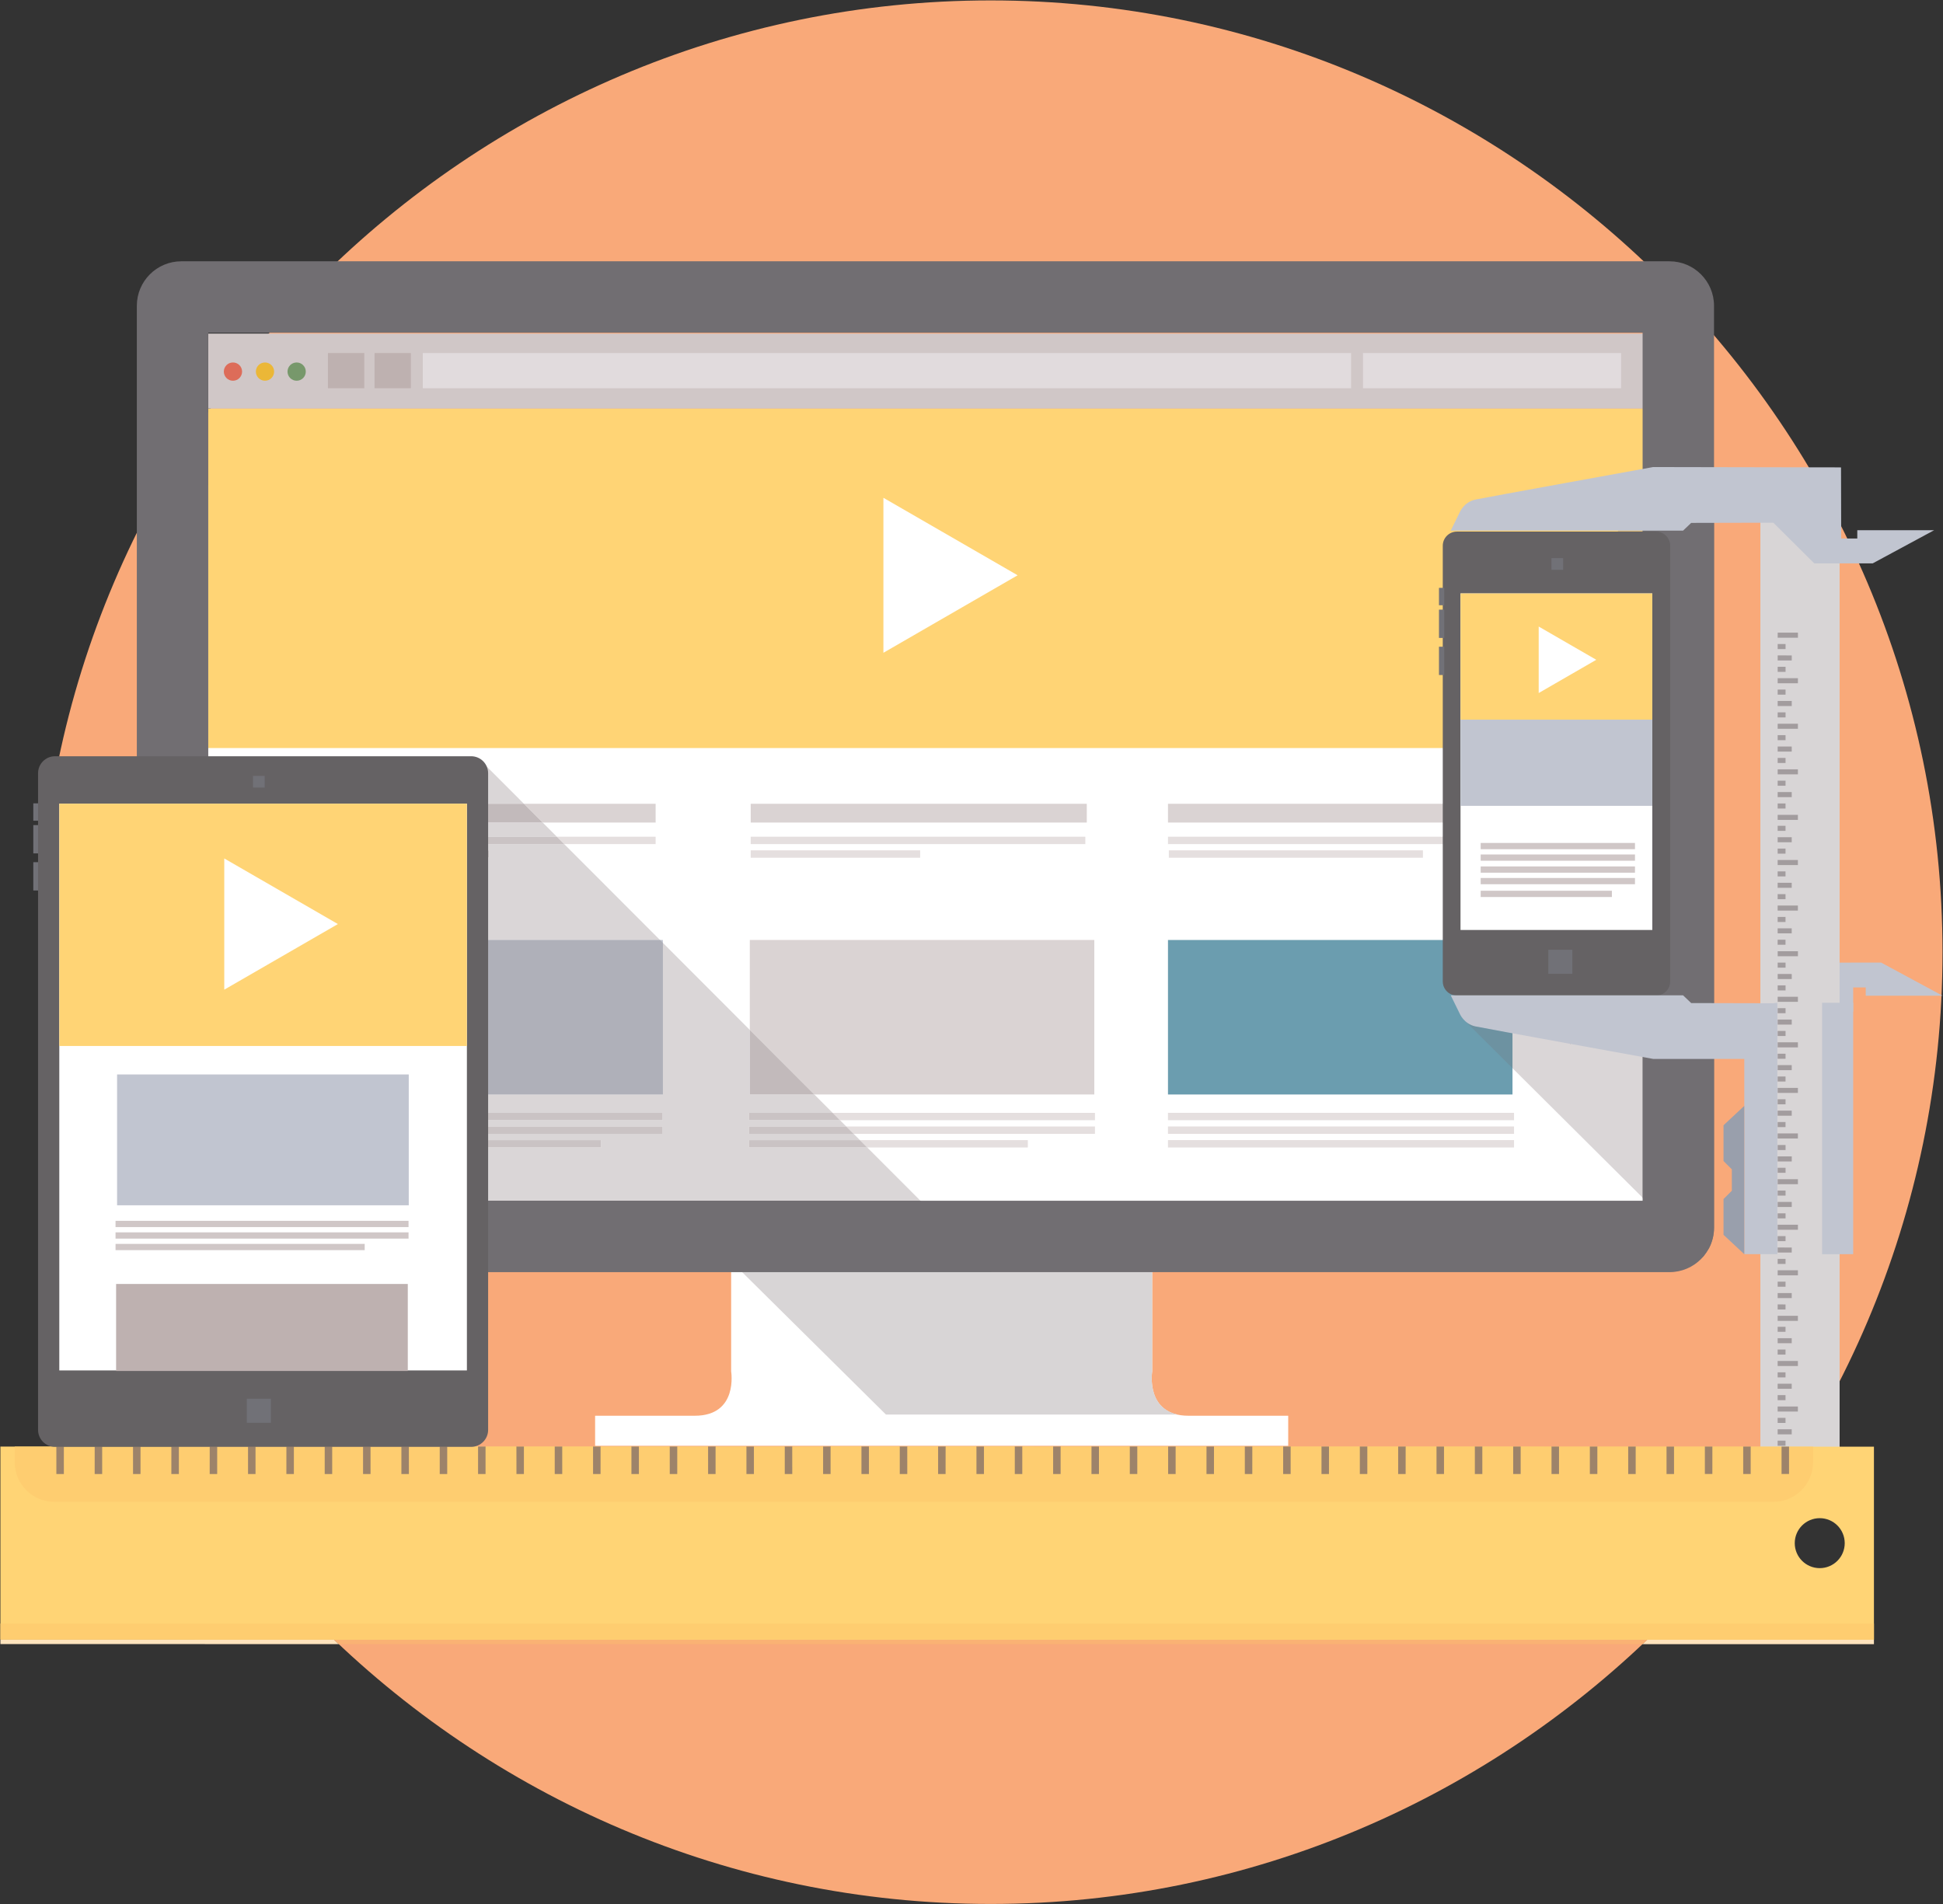 <?xml version="1.0" standalone="no"?>
<!DOCTYPE svg PUBLIC "-//W3C//DTD SVG 1.1//EN" "http://www.w3.org/Graphics/SVG/1.1/DTD/svg11.dtd">
<svg width="100%" height="100%" viewBox="0 0 908 890" version="1.1" xmlns="http://www.w3.org/2000/svg" xmlns:xlink="http://www.w3.org/1999/xlink" xml:space="preserve" style="fill-rule:evenodd;clip-rule:evenodd;stroke-linejoin:round;stroke-miterlimit:1.414;">
    <rect x="0" y="0" width="908" height="890" fill="#333333" stroke="none"/>
    <g transform="matrix(1,0,0,1,-2373.43,-2375.34)">
        <g transform="matrix(4.167,0,0,4.167,0,0)">
            <path d="M680.678,570.082C651.323,570.082 624.636,582.091 605.288,601.439C585.94,620.788 573.931,647.474 573.931,676.829C573.931,706.184 585.94,732.871 605.288,752.219C624.636,771.568 651.323,783.576 680.678,783.576C710.033,783.576 736.72,771.568 756.067,752.219C775.416,732.871 787.425,706.184 787.425,676.829C787.425,647.474 775.416,620.787 756.067,601.439C736.72,582.091 710.033,570.082 680.678,570.082Z" style="fill:rgb(249,169,121);fill-rule:nonzero;"/>
        </g>
        <g transform="matrix(4.167,0,0,4.167,0,0)">
            <rect x="590.736" y="624.479" width="166.5" height="83.896" style="fill:white;fill-rule:nonzero;"/>
        </g>
        <g transform="matrix(4.167,0,0,4.167,0,0)">
            <rect x="592.936" y="615.856" width="161.547" height="38.078" style="fill:rgb(255,212,117);fill-rule:nonzero;"/>
        </g>
        <g transform="matrix(4.167,0,0,4.167,0,0)">
            <rect x="592.936" y="607.449" width="161.547" height="8.406" style="fill:rgb(208,199,199);fill-rule:nonzero;"/>
        </g>
        <g transform="matrix(4.167,0,0,4.167,0,0)">
            <path d="M596.727,611.713C596.727,612.279 596.268,612.738 595.702,612.738C595.138,612.738 594.679,612.279 594.679,611.713C594.679,611.146 595.138,610.689 595.702,610.689C596.268,610.689 596.727,611.146 596.727,611.713Z" style="fill:rgb(221,108,89);fill-rule:nonzero;"/>
        </g>
        <g transform="matrix(4.167,0,0,4.167,0,0)">
            <path d="M600.32,611.713C600.32,612.279 599.862,612.738 599.297,612.738C598.73,612.738 598.272,612.279 598.272,611.713C598.272,611.146 598.73,610.689 599.297,610.689C599.862,610.689 600.32,611.146 600.32,611.713Z" style="fill:rgb(235,183,55);fill-rule:nonzero;"/>
        </g>
        <g transform="matrix(4.167,0,0,4.167,0,0)">
            <path d="M603.871,611.713C603.871,612.279 603.413,612.738 602.847,612.738C602.281,612.738 601.822,612.279 601.822,611.713C601.822,611.146 602.281,610.689 602.847,610.689C603.413,610.689 603.871,611.146 603.871,611.713Z" style="fill:rgb(119,152,107);fill-rule:nonzero;"/>
        </g>
        <g transform="matrix(4.167,0,0,4.167,0,0)">
            <rect x="606.359" y="609.632" width="4.076" height="3.947" style="fill:rgb(190,177,176);fill-rule:nonzero;"/>
        </g>
        <g transform="matrix(4.167,0,0,4.167,0,0)">
            <rect x="611.581" y="609.632" width="4.074" height="3.947" style="fill:rgb(190,177,176);fill-rule:nonzero;"/>
        </g>
        <g transform="matrix(4.167,0,0,4.167,0,0)">
            <rect x="616.993" y="609.632" width="104.105" height="3.947" style="fill:rgb(225,219,221);fill-rule:nonzero;"/>
        </g>
        <g transform="matrix(4.167,0,0,4.167,0,0)">
            <rect x="722.435" y="609.632" width="28.943" height="3.947" style="fill:rgb(225,219,221);fill-rule:nonzero;"/>
        </g>
        <g transform="matrix(4.167,0,0,4.167,0,0)">
            <rect x="605.28" y="675.461" width="38.636" height="17.329" style="fill:rgb(193,197,208);fill-rule:nonzero;"/>
        </g>
        <g transform="matrix(4.167,0,0,4.167,0,0)">
            <rect x="700.564" y="675.461" width="38.636" height="17.329" style="fill:rgb(107,157,175);fill-rule:nonzero;"/>
        </g>
        <g transform="matrix(4.167,0,0,4.167,0,0)">
            <path d="M599.048,678.032L596.49,675.795L599.048,673.56L599.048,678.032Z" style="fill:rgb(218,211,211);fill-rule:nonzero;"/>
        </g>
        <g transform="matrix(4.167,0,0,4.167,0,0)">
            <path d="M643.106,662.287L630.435,662.287L628.336,660.185L643.106,660.185L643.106,662.287ZM620.631,662.287L605.076,662.287L605.076,660.185L620.702,660.185L620.631,662.287Z" style="fill:rgb(218,211,211);fill-rule:nonzero;"/>
        </g>
        <g transform="matrix(4.167,0,0,4.167,0,0)">
            <rect x="653.767" y="660.185" width="37.691" height="2.102" style="fill:rgb(218,211,211);fill-rule:nonzero;"/>
        </g>
        <g transform="matrix(4.167,0,0,4.167,0,0)">
            <rect x="700.564" y="660.185" width="38.917" height="2.102" style="fill:rgb(218,211,211);fill-rule:nonzero;"/>
        </g>
        <g transform="matrix(4.167,0,0,4.167,0,0)">
            <path d="M643.106,664.706L632.852,664.706L632.025,663.879L643.106,663.879L643.106,664.706ZM620.549,664.706L605.076,664.706L605.076,663.879L620.577,663.879L620.549,664.706Z" style="fill:rgb(229,223,223);fill-rule:nonzero;"/>
        </g>
        <g transform="matrix(4.167,0,0,4.167,0,0)">
            <rect x="653.767" y="663.879" width="37.527" height="0.827" style="fill:rgb(229,223,223);fill-rule:nonzero;"/>
        </g>
        <g transform="matrix(4.167,0,0,4.167,0,0)">
            <rect x="700.564" y="663.879" width="38.917" height="0.827" style="fill:rgb(229,223,223);fill-rule:nonzero;"/>
        </g>
        <g transform="matrix(4.167,0,0,4.167,0,0)">
            <path d="M620.497,666.234L605.076,666.234L605.076,665.407L620.525,665.407L620.497,666.234Z" style="fill:rgb(229,223,223);fill-rule:nonzero;"/>
        </g>
        <g transform="matrix(4.167,0,0,4.167,0,0)">
            <rect x="653.767" y="665.407" width="19.005" height="0.827" style="fill:rgb(229,223,223);fill-rule:nonzero;"/>
        </g>
        <g transform="matrix(4.167,0,0,4.167,0,0)">
            <rect x="700.659" y="665.407" width="28.497" height="0.827" style="fill:rgb(229,223,223);fill-rule:nonzero;"/>
        </g>
        <g transform="matrix(4.167,0,0,4.167,0,0)">
            <path d="M692.302,692.79L660.902,692.79L653.666,685.546L653.666,675.461L692.302,675.461L692.302,692.79Z" style="fill:rgb(218,211,211);fill-rule:nonzero;"/>
        </g>
        <g transform="matrix(4.167,0,0,4.167,0,0)">
            <path d="M619.499,695.677L605.076,695.677L605.076,694.849L619.527,694.849L619.499,695.677Z" style="fill:rgb(229,223,223);fill-rule:nonzero;"/>
        </g>
        <g transform="matrix(4.167,0,0,4.167,0,0)">
            <path d="M619.447,697.205L605.076,697.205L605.076,696.377L619.475,696.377L619.447,697.205Z" style="fill:rgb(229,223,223);fill-rule:nonzero;"/>
        </g>
        <g transform="matrix(4.167,0,0,4.167,0,0)">
            <path d="M619.395,698.733L605.076,698.733L605.076,697.905L619.424,697.905L619.395,698.733Z" style="fill:rgb(229,223,223);fill-rule:nonzero;"/>
        </g>
        <g transform="matrix(4.167,0,0,4.167,0,0)">
            <path d="M692.375,695.677L663.785,695.677L662.958,694.849L692.375,694.849L692.375,695.677Z" style="fill:rgb(229,223,223);fill-rule:nonzero;"/>
        </g>
        <g transform="matrix(4.167,0,0,4.167,0,0)">
            <path d="M692.375,697.205L665.311,697.205L664.484,696.377L692.375,696.377L692.375,697.205Z" style="fill:rgb(229,223,223);fill-rule:nonzero;"/>
        </g>
        <g transform="matrix(4.167,0,0,4.167,0,0)">
            <path d="M684.847,698.733L666.838,698.733L666.01,697.905L684.847,697.905L684.847,698.733Z" style="fill:rgb(229,223,223);fill-rule:nonzero;"/>
        </g>
        <g transform="matrix(4.167,0,0,4.167,0,0)">
            <rect x="700.563" y="694.849" width="38.811" height="0.828" style="fill:rgb(229,223,223);fill-rule:nonzero;"/>
        </g>
        <g transform="matrix(4.167,0,0,4.167,0,0)">
            <rect x="700.563" y="696.377" width="38.811" height="0.828" style="fill:rgb(229,223,223);fill-rule:nonzero;"/>
        </g>
        <g transform="matrix(4.167,0,0,4.167,0,0)">
            <rect x="700.563" y="697.905" width="38.811" height="0.828" style="fill:rgb(229,223,223);fill-rule:nonzero;"/>
        </g>
        <g transform="matrix(4.167,0,0,4.167,0,0)">
            <path d="M668.65,625.867L683.702,634.557L668.65,643.249L668.65,625.867Z" style="fill:white;fill-rule:nonzero;"/>
        </g>
        <g transform="matrix(4.167,0,0,4.167,0,0)">
            <path d="M702.869,728.82C697.963,728.82 698.792,723.848 698.792,723.848L698.792,717.36L698.792,708.432L677.185,708.432L651.574,708.432L651.574,723.848C651.574,723.848 652.402,728.82 647.496,728.82L636.318,728.82L636.318,732.189L714.047,732.189L714.047,728.82L702.869,728.82Z" style="fill:white;fill-rule:nonzero;"/>
        </g>
        <g transform="matrix(4.167,0,0,4.167,0,0)">
            <path d="M701.655,728.686L701.654,728.686C698.125,727.923 698.792,723.848 698.792,723.848L698.792,717.36L698.792,708.432L677.185,708.432L660.389,708.432C660.246,708.481 660.105,708.457 659.968,708.434C659.835,708.411 659.706,708.388 659.583,708.432L651.574,708.432L651.574,711.495L668.936,728.686C668.936,728.686 694.12,728.686 701.655,728.686Z" style="fill:rgb(216,213,214);fill-rule:nonzero;"/>
        </g>
        <g transform="matrix(4.167,0,0,4.167,0,0)">
            <path d="M753.792,704.704L592.933,704.704L592.933,607.351L753.792,607.351L753.792,704.704ZM756.808,599.342L589.914,599.342C587.159,599.342 584.923,601.578 584.923,604.333L584.923,707.722C584.923,710.48 587.159,712.714 589.914,712.714L756.808,712.714C759.564,712.714 761.801,710.481 761.801,707.722L761.801,604.333C761.801,601.578 759.564,599.342 756.808,599.342Z" style="fill:rgb(113,110,114);fill-rule:nonzero;"/>
        </g>
        <g transform="matrix(4.167,0,0,4.167,0,0)">
            <path d="M761.257,709.992C761.605,709.311 761.801,708.54 761.801,707.722L761.801,624.238L761.808,624.237L761.808,708.015C761.808,708.015 761.731,709.125 761.325,709.875C761.306,709.909 761.283,709.948 761.257,709.992Z" style="fill:rgb(219,154,120);fill-rule:nonzero;"/>
        </g>
        <g transform="matrix(4.167,0,0,4.167,0,0)">
            <path d="M753.792,704.361L739.2,689.839L739.2,679.216L745.227,653.934L753.792,653.934L753.792,704.361ZM745.646,682.739L745.646,687.21L748.204,684.974L745.646,682.739Z" style="fill:rgb(218,214,215);fill-rule:nonzero;"/>
        </g>
        <g transform="matrix(4.167,0,0,4.167,0,0)">
            <path d="M753.792,653.934L745.227,653.934L752.063,625.263L753.792,625.081L753.792,653.934Z" style="fill:rgb(222,186,118);fill-rule:nonzero;"/>
        </g>
        <g transform="matrix(4.167,0,0,4.167,0,0)">
            <path d="M739.2,689.839L734.05,684.714L738.358,682.747L739.2,679.216L739.2,689.839Z" style="fill:rgb(109,146,161);fill-rule:nonzero;"/>
        </g>
        <g transform="matrix(4.167,0,0,4.167,0,0)">
            <path d="M745.646,687.21L745.646,682.739L748.204,684.974L745.646,687.21Z" style="fill:rgb(194,186,187);fill-rule:nonzero;"/>
        </g>
        <g transform="matrix(4.167,0,0,4.167,0,0)">
            <path d="M760.519,711.055L753.792,704.361L753.792,653.934L753.792,625.081L761.801,624.238L761.801,707.722C761.801,708.54 761.605,709.311 761.257,709.992C761.023,710.372 760.519,711.055 760.519,711.055Z" style="fill:rgb(113,110,114);fill-rule:nonzero;"/>
        </g>
        <g transform="matrix(4.167,0,0,4.167,0,0)">
            <path d="M778.814,680.784L778.814,681.713L787.432,681.713L780.542,677.995C780.542,677.995 776.129,678.001 773.92,677.998L773.92,683.684C775.169,683.684 776.387,683.5 777.408,683.5L777.408,680.784L778.814,680.784Z" style="fill:rgb(193,197,208);fill-rule:nonzero;"/>
        </g>
        <g transform="matrix(4.167,0,0,4.167,0,0)">
            <path d="M732.969,681.693C732.091,681.693 731.381,680.982 731.381,680.105L731.381,631.245C731.381,630.368 732.091,629.657 732.969,629.657L755.297,629.657C756.174,629.657 756.885,630.368 756.885,631.245L756.885,680.105C756.885,680.982 756.174,681.693 755.297,681.693L732.969,681.693Z" style="fill:rgb(101,98,100);fill-rule:nonzero;"/>
        </g>
        <g transform="matrix(4.167,0,0,4.167,0,0)">
            <rect x="730.955" y="642.569" width="0.592" height="3.174" style="fill:rgb(113,113,119);fill-rule:nonzero;"/>
        </g>
        <g transform="matrix(4.167,0,0,4.167,0,0)">
            <rect x="730.955" y="638.41" width="0.592" height="3.173" style="fill:rgb(113,113,119);fill-rule:nonzero;"/>
        </g>
        <g transform="matrix(4.167,0,0,4.167,0,0)">
            <rect x="730.955" y="635.969" width="0.592" height="1.949" style="fill:rgb(113,113,119);fill-rule:nonzero;"/>
        </g>
        <g transform="matrix(4.167,0,0,4.167,0,0)">
            <rect x="743.215" y="676.558" width="2.698" height="2.698" style="fill:rgb(113,113,119);fill-rule:nonzero;"/>
        </g>
        <g transform="matrix(4.167,0,0,4.167,0,0)">
            <rect x="743.572" y="632.632" width="1.309" height="1.309" style="fill:rgb(113,113,119);fill-rule:nonzero;"/>
        </g>
        <g transform="matrix(4.167,0,0,4.167,0,0)">
            <rect x="733.371" y="636.593" width="21.509" height="37.745" style="fill:white;fill-rule:nonzero;"/>
        </g>
        <g transform="matrix(4.167,0,0,4.167,0,0)">
            <rect x="733.371" y="650.747" width="21.509" height="9.668" style="fill:rgb(193,197,208);fill-rule:nonzero;"/>
        </g>
        <g transform="matrix(4.167,0,0,4.167,0,0)">
            <rect x="735.633" y="664.577" width="17.304" height="0.701" style="fill:rgb(208,199,199);fill-rule:nonzero;"/>
        </g>
        <g transform="matrix(4.167,0,0,4.167,0,0)">
            <rect x="735.633" y="665.87" width="17.304" height="0.701" style="fill:rgb(208,199,199);fill-rule:nonzero;"/>
        </g>
        <g transform="matrix(4.167,0,0,4.167,0,0)">
            <rect x="735.633" y="667.213" width="17.304" height="0.701" style="fill:rgb(208,199,199);fill-rule:nonzero;"/>
        </g>
        <g transform="matrix(4.167,0,0,4.167,0,0)">
            <rect x="735.633" y="668.507" width="17.304" height="0.701" style="fill:rgb(208,199,199);fill-rule:nonzero;"/>
        </g>
        <g transform="matrix(4.167,0,0,4.167,0,0)">
            <rect x="735.633" y="669.939" width="14.715" height="0.702" style="fill:rgb(208,199,199);fill-rule:nonzero;"/>
        </g>
        <g transform="matrix(4.167,0,0,4.167,0,0)">
            <rect x="733.371" y="636.593" width="21.509" height="14.154" style="fill:rgb(255,212,117);fill-rule:nonzero;"/>
        </g>
        <g transform="matrix(4.167,0,0,4.167,0,0)">
            <path d="M742.138,640.306L748.596,644.035L742.138,647.764L742.138,640.306Z" style="fill:white;fill-rule:nonzero;"/>
        </g>
        <g transform="matrix(4.167,0,0,4.167,0,0)">
            <rect x="767" y="622.499" width="8.885" height="110.043" style="fill:rgb(216,213,214);fill-rule:nonzero;"/>
        </g>
        <g transform="matrix(4.167,0,0,4.167,0,0)">
            <path d="M771.212,677.287L768.94,677.287L768.941,676.72L771.212,676.72L771.212,677.287Z" style="fill:rgb(162,156,158);fill-rule:nonzero;"/>
        </g>
        <g transform="matrix(4.167,0,0,4.167,0,0)">
            <path d="M768.939,682.398L768.939,681.83L771.209,681.83L771.209,682.396L768.939,682.398Z" style="fill:rgb(162,156,158);fill-rule:nonzero;"/>
        </g>
        <g transform="matrix(4.167,0,0,4.167,0,0)">
            <path d="M768.94,679.844L768.94,679.274L770.517,679.275L770.518,679.843L768.94,679.844Z" style="fill:rgb(162,156,158);fill-rule:nonzero;"/>
        </g>
        <g transform="matrix(4.167,0,0,4.167,0,0)">
            <rect x="768.94" y="677.998" width="0.884" height="0.567" style="fill:rgb(162,156,158);fill-rule:nonzero;"/>
        </g>
        <g transform="matrix(4.167,0,0,4.167,0,0)">
            <path d="M769.824,681.12L768.94,681.12L768.939,680.553L769.824,680.552L769.824,681.12Z" style="fill:rgb(162,156,158);fill-rule:nonzero;"/>
        </g>
        <g transform="matrix(4.167,0,0,4.167,0,0)">
            <path d="M771.209,687.506L768.939,687.506L768.939,686.939L771.209,686.937L771.209,687.506Z" style="fill:rgb(162,156,158);fill-rule:nonzero;"/>
        </g>
        <g transform="matrix(4.167,0,0,4.167,0,0)">
            <rect x="768.939" y="684.384" width="1.577" height="0.567" style="fill:rgb(162,156,158);fill-rule:nonzero;"/>
        </g>
        <g transform="matrix(4.167,0,0,4.167,0,0)">
            <rect x="768.939" y="683.107" width="0.884" height="0.568" style="fill:rgb(162,156,158);fill-rule:nonzero;"/>
        </g>
        <g transform="matrix(4.167,0,0,4.167,0,0)">
            <rect x="768.939" y="685.662" width="0.884" height="0.568" style="fill:rgb(162,156,158);fill-rule:nonzero;"/>
        </g>
        <g transform="matrix(4.167,0,0,4.167,0,0)">
            <path d="M771.208,692.615L768.939,692.615L768.939,692.047L771.208,692.048L771.208,692.615Z" style="fill:rgb(162,156,158);fill-rule:nonzero;"/>
        </g>
        <g transform="matrix(4.167,0,0,4.167,0,0)">
            <path d="M770.515,690.061L768.939,690.06L768.939,689.494L770.515,689.494L770.515,690.061Z" style="fill:rgb(162,156,158);fill-rule:nonzero;"/>
        </g>
        <g transform="matrix(4.167,0,0,4.167,0,0)">
            <rect x="768.939" y="688.216" width="0.882" height="0.568" style="fill:rgb(162,156,158);fill-rule:nonzero;"/>
        </g>
        <g transform="matrix(4.167,0,0,4.167,0,0)">
            <path d="M769.821,691.338L768.938,691.338L768.939,690.77L769.821,690.77L769.821,691.338Z" style="fill:rgb(162,156,158);fill-rule:nonzero;"/>
        </g>
        <g transform="matrix(4.167,0,0,4.167,0,0)">
            <rect x="768.938" y="697.156" width="2.268" height="0.568" style="fill:rgb(162,156,158);fill-rule:nonzero;"/>
        </g>
        <g transform="matrix(4.167,0,0,4.167,0,0)">
            <path d="M768.938,695.17L768.938,694.601L770.515,694.602L770.515,695.169L768.938,695.17Z" style="fill:rgb(162,156,158);fill-rule:nonzero;"/>
        </g>
        <g transform="matrix(4.167,0,0,4.167,0,0)">
            <path d="M769.821,693.892L768.938,693.892L768.939,693.324L769.821,693.324L769.821,693.892Z" style="fill:rgb(162,156,158);fill-rule:nonzero;"/>
        </g>
        <g transform="matrix(4.167,0,0,4.167,0,0)">
            <path d="M769.82,696.448L768.938,696.447L768.938,695.879L769.82,695.88L769.82,696.448Z" style="fill:rgb(162,156,158);fill-rule:nonzero;"/>
        </g>
        <g transform="matrix(4.167,0,0,4.167,0,0)">
            <path d="M771.212,641.558L768.94,641.558L768.941,640.99L771.212,640.989L771.212,641.558Z" style="fill:rgb(162,156,158);fill-rule:nonzero;"/>
        </g>
        <g transform="matrix(4.167,0,0,4.167,0,0)">
            <path d="M768.939,646.668L768.939,646.101L771.21,646.101L771.21,646.666L768.939,646.668Z" style="fill:rgb(162,156,158);fill-rule:nonzero;"/>
        </g>
        <g transform="matrix(4.167,0,0,4.167,0,0)">
            <path d="M770.518,644.113L768.94,644.113L768.94,643.544L770.518,643.545L770.518,644.113Z" style="fill:rgb(162,156,158);fill-rule:nonzero;"/>
        </g>
        <g transform="matrix(4.167,0,0,4.167,0,0)">
            <rect x="768.94" y="642.267" width="0.884" height="0.567" style="fill:rgb(162,156,158);fill-rule:nonzero;"/>
        </g>
        <g transform="matrix(4.167,0,0,4.167,0,0)">
            <path d="M769.824,645.389L768.94,645.389L768.939,644.822L769.824,644.821L769.824,645.389Z" style="fill:rgb(162,156,158);fill-rule:nonzero;"/>
        </g>
        <g transform="matrix(4.167,0,0,4.167,0,0)">
            <path d="M771.21,651.776L768.939,651.776L768.939,651.209L771.21,651.207L771.21,651.776Z" style="fill:rgb(162,156,158);fill-rule:nonzero;"/>
        </g>
        <g transform="matrix(4.167,0,0,4.167,0,0)">
            <rect x="768.939" y="648.653" width="1.578" height="0.569" style="fill:rgb(162,156,158);fill-rule:nonzero;"/>
        </g>
        <g transform="matrix(4.167,0,0,4.167,0,0)">
            <rect x="768.939" y="647.376" width="0.884" height="0.569" style="fill:rgb(162,156,158);fill-rule:nonzero;"/>
        </g>
        <g transform="matrix(4.167,0,0,4.167,0,0)">
            <rect x="768.939" y="649.931" width="0.884" height="0.568" style="fill:rgb(162,156,158);fill-rule:nonzero;"/>
        </g>
        <g transform="matrix(4.167,0,0,4.167,0,0)">
            <path d="M771.209,656.886L768.939,656.884L768.939,656.317L771.209,656.317L771.209,656.886Z" style="fill:rgb(162,156,158);fill-rule:nonzero;"/>
        </g>
        <g transform="matrix(4.167,0,0,4.167,0,0)">
            <path d="M770.515,654.331L768.939,654.33L768.939,653.763L770.515,653.763L770.515,654.331Z" style="fill:rgb(162,156,158);fill-rule:nonzero;"/>
        </g>
        <g transform="matrix(4.167,0,0,4.167,0,0)">
            <rect x="768.939" y="652.486" width="0.883" height="0.567" style="fill:rgb(162,156,158);fill-rule:nonzero;"/>
        </g>
        <g transform="matrix(4.167,0,0,4.167,0,0)">
            <path d="M769.822,655.608L768.938,655.608L768.939,655.04L769.822,655.04L769.822,655.608Z" style="fill:rgb(162,156,158);fill-rule:nonzero;"/>
        </g>
        <g transform="matrix(4.167,0,0,4.167,0,0)">
            <rect x="768.938" y="661.426" width="2.269" height="0.568" style="fill:rgb(162,156,158);fill-rule:nonzero;"/>
        </g>
        <g transform="matrix(4.167,0,0,4.167,0,0)">
            <path d="M768.938,659.44L768.938,658.872L770.515,658.872L770.515,659.438L768.938,659.44Z" style="fill:rgb(162,156,158);fill-rule:nonzero;"/>
        </g>
        <g transform="matrix(4.167,0,0,4.167,0,0)">
            <path d="M769.821,658.162L768.938,658.162L768.939,657.594L769.822,657.594L769.821,658.162Z" style="fill:rgb(162,156,158);fill-rule:nonzero;"/>
        </g>
        <g transform="matrix(4.167,0,0,4.167,0,0)">
            <path d="M769.82,660.717L768.938,660.716L768.938,660.148L769.82,660.15L769.82,660.717Z" style="fill:rgb(162,156,158);fill-rule:nonzero;"/>
        </g>
        <g transform="matrix(4.167,0,0,4.167,0,0)">
            <path d="M771.207,667.056L768.936,667.056L768.936,666.489L771.207,666.488L771.207,667.056Z" style="fill:rgb(162,156,158);fill-rule:nonzero;"/>
        </g>
        <g transform="matrix(4.167,0,0,4.167,0,0)">
            <path d="M770.514,664.501L768.938,664.499L768.937,663.933L770.514,663.934L770.514,664.501Z" style="fill:rgb(162,156,158);fill-rule:nonzero;"/>
        </g>
        <g transform="matrix(4.167,0,0,4.167,0,0)">
            <path d="M769.82,663.223L768.938,663.223L768.937,662.656L769.82,662.656L769.82,663.223Z" style="fill:rgb(162,156,158);fill-rule:nonzero;"/>
        </g>
        <g transform="matrix(4.167,0,0,4.167,0,0)">
            <path d="M769.819,665.779L768.937,665.779L768.937,665.211L769.82,665.211L769.819,665.779Z" style="fill:rgb(162,156,158);fill-rule:nonzero;"/>
        </g>
        <g transform="matrix(4.167,0,0,4.167,0,0)">
            <path d="M770.513,669.61L768.936,669.61L768.936,669.042L770.513,669.043L770.513,669.61Z" style="fill:rgb(162,156,158);fill-rule:nonzero;"/>
        </g>
        <g transform="matrix(4.167,0,0,4.167,0,0)">
            <path d="M769.819,668.333L768.936,668.333L768.937,667.764L769.819,667.764L769.819,668.333Z" style="fill:rgb(162,156,158);fill-rule:nonzero;"/>
        </g>
        <g transform="matrix(4.167,0,0,4.167,0,0)">
            <path d="M769.819,670.888L768.936,670.888L768.936,670.32L769.819,670.319L769.819,670.888Z" style="fill:rgb(162,156,158);fill-rule:nonzero;"/>
        </g>
        <g transform="matrix(4.167,0,0,4.167,0,0)">
            <rect x="768.936" y="671.597" width="2.27" height="0.567" style="fill:rgb(162,156,158);fill-rule:nonzero;"/>
        </g>
        <g transform="matrix(4.167,0,0,4.167,0,0)">
            <path d="M770.513,674.718L768.936,674.718L768.936,674.152L770.513,674.151L770.513,674.718Z" style="fill:rgb(162,156,158);fill-rule:nonzero;"/>
        </g>
        <g transform="matrix(4.167,0,0,4.167,0,0)">
            <path d="M769.819,673.442L768.936,673.442L768.936,672.875L769.819,672.873L769.819,673.442Z" style="fill:rgb(162,156,158);fill-rule:nonzero;"/>
        </g>
        <g transform="matrix(4.167,0,0,4.167,0,0)">
            <path d="M768.935,675.996L768.936,675.429L769.818,675.429L769.819,675.995L768.935,675.996Z" style="fill:rgb(162,156,158);fill-rule:nonzero;"/>
        </g>
        <g transform="matrix(4.167,0,0,4.167,0,0)">
            <path d="M768.939,702.855L768.939,702.286L771.21,702.286L771.21,702.853L768.939,702.855Z" style="fill:rgb(162,156,158);fill-rule:nonzero;"/>
        </g>
        <g transform="matrix(4.167,0,0,4.167,0,0)">
            <path d="M768.94,700.3L768.94,699.73L770.518,699.731L770.518,700.299L768.94,700.3Z" style="fill:rgb(162,156,158);fill-rule:nonzero;"/>
        </g>
        <g transform="matrix(4.167,0,0,4.167,0,0)">
            <rect x="768.94" y="698.454" width="0.884" height="0.567" style="fill:rgb(162,156,158);fill-rule:nonzero;"/>
        </g>
        <g transform="matrix(4.167,0,0,4.167,0,0)">
            <path d="M768.94,701.576L768.939,701.009L769.824,701.008L769.824,701.576L768.94,701.576Z" style="fill:rgb(162,156,158);fill-rule:nonzero;"/>
        </g>
        <g transform="matrix(4.167,0,0,4.167,0,0)">
            <path d="M771.21,707.962L768.939,707.962L768.939,707.395L771.21,707.394L771.21,707.962Z" style="fill:rgb(162,156,158);fill-rule:nonzero;"/>
        </g>
        <g transform="matrix(4.167,0,0,4.167,0,0)">
            <rect x="768.939" y="704.839" width="1.578" height="0.569" style="fill:rgb(162,156,158);fill-rule:nonzero;"/>
        </g>
        <g transform="matrix(4.167,0,0,4.167,0,0)">
            <rect x="768.939" y="703.563" width="0.884" height="0.568" style="fill:rgb(162,156,158);fill-rule:nonzero;"/>
        </g>
        <g transform="matrix(4.167,0,0,4.167,0,0)">
            <rect x="768.939" y="706.118" width="0.884" height="0.567" style="fill:rgb(162,156,158);fill-rule:nonzero;"/>
        </g>
        <g transform="matrix(4.167,0,0,4.167,0,0)">
            <path d="M771.209,713.072L768.939,713.071L768.939,712.502L771.209,712.505L771.209,713.072Z" style="fill:rgb(162,156,158);fill-rule:nonzero;"/>
        </g>
        <g transform="matrix(4.167,0,0,4.167,0,0)">
            <path d="M770.515,710.517L768.939,710.516L768.939,709.949L770.515,709.951L770.515,710.517Z" style="fill:rgb(162,156,158);fill-rule:nonzero;"/>
        </g>
        <g transform="matrix(4.167,0,0,4.167,0,0)">
            <rect x="768.939" y="708.672" width="0.883" height="0.568" style="fill:rgb(162,156,158);fill-rule:nonzero;"/>
        </g>
        <g transform="matrix(4.167,0,0,4.167,0,0)">
            <path d="M769.822,711.795L768.938,711.795L768.939,711.227L769.822,711.227L769.822,711.795Z" style="fill:rgb(162,156,158);fill-rule:nonzero;"/>
        </g>
        <g transform="matrix(4.167,0,0,4.167,0,0)">
            <rect x="768.938" y="717.612" width="2.269" height="0.568" style="fill:rgb(162,156,158);fill-rule:nonzero;"/>
        </g>
        <g transform="matrix(4.167,0,0,4.167,0,0)">
            <path d="M768.938,715.626L768.938,715.058L770.515,715.058L770.515,715.625L768.938,715.626Z" style="fill:rgb(162,156,158);fill-rule:nonzero;"/>
        </g>
        <g transform="matrix(4.167,0,0,4.167,0,0)">
            <path d="M769.821,714.349L768.938,714.349L768.939,713.781L769.822,713.781L769.821,714.349Z" style="fill:rgb(162,156,158);fill-rule:nonzero;"/>
        </g>
        <g transform="matrix(4.167,0,0,4.167,0,0)">
            <path d="M769.82,716.904L768.938,716.902L768.938,716.335L769.82,716.336L769.82,716.904Z" style="fill:rgb(162,156,158);fill-rule:nonzero;"/>
        </g>
        <g transform="matrix(4.167,0,0,4.167,0,0)">
            <rect x="768.936" y="722.675" width="2.271" height="0.567" style="fill:rgb(162,156,158);fill-rule:nonzero;"/>
        </g>
        <g transform="matrix(4.167,0,0,4.167,0,0)">
            <path d="M770.514,720.688L768.938,720.686L768.937,720.119L770.514,720.12L770.514,720.688Z" style="fill:rgb(162,156,158);fill-rule:nonzero;"/>
        </g>
        <g transform="matrix(4.167,0,0,4.167,0,0)">
            <path d="M769.82,719.409L768.938,719.409L768.937,718.842L769.82,718.842L769.82,719.409Z" style="fill:rgb(162,156,158);fill-rule:nonzero;"/>
        </g>
        <g transform="matrix(4.167,0,0,4.167,0,0)">
            <path d="M769.819,721.965L768.937,721.965L768.937,721.397L769.82,721.397L769.819,721.965Z" style="fill:rgb(162,156,158);fill-rule:nonzero;"/>
        </g>
        <g transform="matrix(4.167,0,0,4.167,0,0)">
            <rect x="768.936" y="725.229" width="1.577" height="0.568" style="fill:rgb(162,156,158);fill-rule:nonzero;"/>
        </g>
        <g transform="matrix(4.167,0,0,4.167,0,0)">
            <path d="M769.819,724.519L768.936,724.519L768.937,723.951L769.819,723.951L769.819,724.519Z" style="fill:rgb(162,156,158);fill-rule:nonzero;"/>
        </g>
        <g transform="matrix(4.167,0,0,4.167,0,0)">
            <rect x="768.936" y="726.506" width="0.883" height="0.569" style="fill:rgb(162,156,158);fill-rule:nonzero;"/>
        </g>
        <g transform="matrix(4.167,0,0,4.167,0,0)">
            <rect x="768.936" y="727.784" width="2.27" height="0.566" style="fill:rgb(162,156,158);fill-rule:nonzero;"/>
        </g>
        <g transform="matrix(4.167,0,0,4.167,0,0)">
            <path d="M768.936,730.906L768.936,730.338L770.513,730.338L770.513,730.905L768.936,730.906Z" style="fill:rgb(162,156,158);fill-rule:nonzero;"/>
        </g>
        <g transform="matrix(4.167,0,0,4.167,0,0)">
            <path d="M769.819,729.629L768.936,729.629L768.936,729.061L769.819,729.06L769.819,729.629Z" style="fill:rgb(162,156,158);fill-rule:nonzero;"/>
        </g>
        <g transform="matrix(4.167,0,0,4.167,0,0)">
            <path d="M768.935,732.183L768.936,731.615L769.818,731.615L769.819,732.182L768.935,732.183Z" style="fill:rgb(162,156,158);fill-rule:nonzero;"/>
        </g>
        <g transform="matrix(4.167,0,0,4.167,0,0)">
            <path d="M786.486,629.503L779.597,633.221C779.597,633.221 775.03,633.214 773.04,633.221L768.452,628.661L759.24,628.682L758.327,629.551L732.272,629.551L733.271,627.516C733.271,627.516 733.738,626.35 735.03,626.068C735.951,625.867 754.974,622.418 754.974,622.418L776.043,622.459L776.063,630.432L777.868,630.432L777.868,629.503L786.486,629.503Z" style="fill:rgb(193,197,208);fill-rule:nonzero;"/>
        </g>
        <g transform="matrix(4.167,0,0,4.167,0,0)">
            <path d="M759.24,682.535L758.327,681.665L732.272,681.665L733.271,683.701C733.271,683.701 733.738,684.867 735.03,685.149C735.951,685.35 754.974,688.799 754.974,688.799L765.196,688.799L765.196,710.699L768.901,710.699L768.901,682.505L768.452,682.557L759.24,682.535Z" style="fill:rgb(193,197,208);fill-rule:nonzero;"/>
        </g>
        <g transform="matrix(4.167,0,0,4.167,0,0)">
            <path d="M762.867,696.241L762.867,700.252L763.8,701.186L763.8,703.582L762.867,704.515L762.867,708.527L765.19,710.699L765.19,703.112L765.19,701.655L765.19,694.069L762.867,696.241Z" style="fill:rgb(153,159,172);fill-rule:nonzero;"/>
        </g>
        <g transform="matrix(4.167,0,0,4.167,0,0)">
            <rect x="773.92" y="682.505" width="3.488" height="28.194" style="fill:rgb(193,197,208);fill-rule:nonzero;"/>
        </g>
        <g transform="matrix(4.167,0,0,4.167,0,0)">
            <path d="M773.657,745.912C772.108,745.912 770.854,744.657 770.854,743.11C770.854,741.562 772.108,740.307 773.657,740.307C775.204,740.307 776.459,741.562 776.459,743.11C776.459,744.657 775.204,745.912 773.657,745.912ZM729.309,732.285L662.336,732.278L662.336,732.288L624.808,732.284L569.623,732.278L569.624,753.929L628.098,753.935L688.929,753.942L688.929,753.932L726.018,753.936L779.735,753.942L779.735,732.29L729.309,732.285Z" style="fill:rgb(255,212,117);fill-rule:nonzero;"/>
        </g>
        <g transform="matrix(4.167,0,0,4.167,0,0)">
            <path d="M772.907,732.29L770.213,732.289L770.213,732.278L772.907,732.278L772.907,732.29Z" style="fill:rgb(231,205,170);fill-rule:nonzero;"/>
        </g>
        <g transform="matrix(4.167,0,0,4.167,0,0)">
            <rect x="765.914" y="732.278" width="1.086" height="0.011" style="fill:rgb(250,178,116);fill-rule:nonzero;"/>
        </g>
        <g transform="matrix(4.167,0,0,4.167,0,0)">
            <rect x="767" y="732.278" width="2.373" height="0.011" style="fill:rgb(231,205,170);fill-rule:nonzero;"/>
        </g>
        <g transform="matrix(4.167,0,0,4.167,0,0)">
            <path d="M765.074,732.289L761.617,732.289L761.617,732.278L765.074,732.278L765.074,732.289ZM760.773,732.288L757.314,732.288L757.314,732.278L760.773,732.278L760.773,732.288ZM661.887,732.288L658.425,732.288L658.425,732.278L661.887,732.278L661.887,732.288ZM756.474,732.288L753.017,732.288L753.017,732.278L756.474,732.278L756.474,732.288ZM752.175,732.287L748.717,732.287L748.717,732.278L752.175,732.278L752.175,732.287ZM657.585,732.287L654.127,732.287L654.127,732.278L657.585,732.278L657.585,732.287ZM747.875,732.287L744.418,732.287L744.418,732.278L747.875,732.278L747.875,732.287ZM653.287,732.287L649.829,732.287L649.829,732.278L653.287,732.278L653.287,732.287ZM743.576,732.287L740.118,732.286L740.118,732.278L743.576,732.278L743.576,732.287ZM648.987,732.286L645.53,732.286L645.53,732.278L648.987,732.278L648.987,732.286ZM739.277,732.286L735.817,732.286L735.817,732.278L739.277,732.278L739.277,732.286ZM644.688,732.286L641.23,732.286L641.23,732.278L644.688,732.278L644.688,732.286ZM734.977,732.286L731.519,732.285L731.519,732.278L734.977,732.278L734.977,732.286ZM640.389,732.285L636.932,732.285L636.932,732.278L640.389,732.278L640.389,732.285ZM730.678,732.285L729.309,732.285L727.22,732.285L727.22,732.278L730.678,732.278L730.678,732.285ZM636.087,732.285L632.631,732.285L632.631,732.278L636.087,732.278L636.087,732.285ZM726.379,732.285L722.92,732.284L722.92,732.278L726.379,732.278L726.379,732.285ZM631.789,732.284L628.332,732.284L628.332,732.278L631.789,732.278L631.789,732.284ZM722.079,732.284L718.622,732.284L718.622,732.278L722.079,732.278L722.079,732.284ZM627.491,732.284L624.808,732.284L624.032,732.284L624.032,732.278L627.491,732.278L627.491,732.284ZM717.78,732.284L714.322,732.283L714.322,732.278L717.78,732.278L717.78,732.284ZM623.191,732.283L619.732,732.283L619.732,732.278L623.191,732.278L623.191,732.283ZM713.48,732.283L710.022,732.283L710.022,732.278L713.48,732.278L713.48,732.283ZM618.892,732.283L615.433,732.283L615.433,732.278L618.892,732.278L618.892,732.283ZM709.18,732.283L705.724,732.283L705.724,732.278L709.18,732.278L709.18,732.283ZM614.592,732.283L611.132,732.282L611.132,732.278L614.592,732.278L614.592,732.283ZM704.883,732.283L701.423,732.282L701.423,732.278L704.883,732.278L704.883,732.283ZM610.292,732.282L606.834,732.282L606.834,732.278L610.292,732.278L610.292,732.282ZM700.581,732.282L697.123,732.282L697.123,732.278L700.581,732.278L700.581,732.282ZM605.992,732.282L602.535,732.281L602.535,732.278L605.992,732.278L605.992,732.282ZM696.282,732.282L692.824,732.281L692.824,732.278L696.282,732.278L696.282,732.282ZM601.695,732.281L598.235,732.281L598.235,732.278L601.695,732.278L601.695,732.281ZM691.985,732.281L688.523,732.281L688.523,732.278L691.985,732.278L691.985,732.281ZM597.393,732.281L593.937,732.281L593.937,732.278L597.393,732.278L597.393,732.281ZM687.684,732.281L684.224,732.28L684.224,732.278L687.684,732.278L687.684,732.281ZM593.097,732.28L589.638,732.28L589.638,732.278L593.097,732.278L593.097,732.28ZM683.383,732.28L679.926,732.28L679.926,732.278L683.383,732.278L683.383,732.28Z" style="fill:rgb(250,178,116);fill-rule:nonzero;"/>
        </g>
        <g transform="matrix(4.167,0,0,4.167,0,0)">
            <rect x="585.337" y="732.278" width="3.457" height="0.002" style="fill:rgb(254,227,189);fill-rule:nonzero;"/>
        </g>
        <g transform="matrix(4.167,0,0,4.167,0,0)">
            <rect x="675.627" y="732.278" width="3.456" height="0.002" style="fill:rgb(250,178,116);fill-rule:nonzero;"/>
        </g>
        <g transform="matrix(4.167,0,0,4.167,0,0)">
            <path d="M584.495,732.28L581.037,732.279L581.037,732.278L584.495,732.278L584.495,732.28Z" style="fill:rgb(254,227,189);fill-rule:nonzero;"/>
        </g>
        <g transform="matrix(4.167,0,0,4.167,0,0)">
            <rect x="671.325" y="732.278" width="3.459" height="0.001" style="fill:rgb(250,178,116);fill-rule:nonzero;"/>
        </g>
        <g transform="matrix(4.167,0,0,4.167,0,0)">
            <rect x="576.738" y="732.278" width="3.459" height="0.001" style="fill:rgb(254,227,189);fill-rule:nonzero;"/>
        </g>
        <g transform="matrix(4.167,0,0,4.167,0,0)">
            <rect x="667.027" y="732.278" width="3.457" height="0.001" style="fill:rgb(250,178,116);fill-rule:nonzero;"/>
        </g>
        <g transform="matrix(4.167,0,0,4.167,0,0)">
            <path d="M575.896,732.279L571.229,732.278L575.896,732.278L575.896,732.279Z" style="fill:rgb(254,227,189);fill-rule:nonzero;"/>
        </g>
        <g transform="matrix(4.167,0,0,4.167,0,0)">
            <path d="M666.186,732.279L662.727,732.278L666.186,732.278L666.186,732.279Z" style="fill:rgb(250,178,116);fill-rule:nonzero;"/>
        </g>
        <g transform="matrix(4.167,0,0,4.167,0,0)">
            <path d="M768.466,738.476L575.67,738.476C573.218,738.476 571.229,736.488 571.229,734.036L571.229,732.278L575.896,732.279L575.898,735.36L576.739,735.36L576.738,732.279L580.197,732.279L580.195,735.36L581.037,735.36L581.037,732.279L584.495,732.28L584.497,735.36L585.336,735.36L585.337,732.28L588.794,732.28L588.793,735.36L589.638,735.36L589.638,732.28L593.097,732.28L593.094,735.36L593.935,735.36L593.937,732.281L597.393,732.281L597.394,735.36L598.235,735.36L598.235,732.281L601.695,732.281L601.693,735.36L602.535,735.36L602.535,732.281L605.992,732.282L605.992,735.359L606.834,735.359L606.834,732.282L610.292,732.282L610.292,735.359L611.134,735.359L611.132,732.282L614.592,732.283L614.592,735.359L615.434,735.359L615.433,732.283L618.892,732.283L618.892,735.359L619.732,735.359L619.732,732.283L623.191,732.283L623.191,735.358L624.032,735.358L624.032,732.284L627.491,732.284L627.495,735.358L628.332,735.358L628.332,732.284L631.789,732.284L631.789,735.358L632.632,735.358L632.631,732.285L636.087,732.285L636.088,735.358L636.929,735.358L636.932,732.285L640.389,732.285L640.389,735.358L641.23,735.358L641.23,732.286L644.688,732.286L644.689,735.358L645.53,735.358L645.53,732.286L648.987,732.286L648.989,735.358L649.829,735.358L649.829,732.287L653.287,732.287L653.287,735.358L654.128,735.358L654.127,732.287L657.585,732.287L657.585,735.357L658.429,735.357L658.425,732.288L661.887,732.288L661.886,735.357L662.727,735.357L662.727,732.278L666.186,732.279L666.186,735.357L667.027,735.357L667.027,732.279L670.484,732.279L670.484,735.357L671.327,735.357L671.325,732.279L674.784,732.279L674.784,735.357L675.624,735.357L675.627,732.28L679.083,732.28L679.083,735.357L679.926,735.357L679.926,732.28L683.383,732.28L683.383,735.357L684.225,735.357L684.224,732.28L687.684,732.281L687.684,735.357L688.523,735.357L688.523,732.281L691.985,732.281L691.982,735.356L692.823,735.356L692.824,732.281L696.282,732.282L696.282,735.356L697.123,735.356L697.123,732.282L700.581,732.282L700.582,735.356L701.423,735.356L701.423,732.282L704.883,732.283L704.88,735.356L705.721,735.356L705.724,732.283L709.18,732.283L709.182,735.356L710.021,735.356L710.022,732.283L713.48,732.283L713.479,735.356L714.322,735.356L714.322,732.283L717.78,732.284L717.778,735.356L718.619,735.356L718.622,732.284L722.079,732.284L722.079,735.356L722.92,735.356L722.92,732.284L726.379,732.285L726.377,735.355L727.217,735.355L727.22,732.285L730.678,732.285L730.678,735.355L731.519,735.355L731.519,732.285L734.977,732.286L734.977,735.355L735.819,735.355L735.817,732.286L739.277,732.286L739.277,735.355L740.118,735.355L740.118,732.286L743.576,732.287L743.576,735.355L744.418,735.355L744.418,732.287L747.875,732.287L747.875,735.355L748.717,735.355L748.717,732.287L752.175,732.287L752.179,735.355L753.017,735.355L753.017,732.288L756.474,732.288L756.474,735.355L757.317,735.355L757.314,732.288L760.773,732.288L760.774,735.354L761.615,735.354L761.617,732.289L765.074,732.289L765.074,735.354L765.914,735.354L765.914,732.289L769.373,732.289L769.373,735.354L770.215,735.354L770.213,732.289L772.907,732.29L772.907,734.036C772.907,736.488 770.919,738.476 768.466,738.476Z" style="fill:rgb(254,205,112);fill-rule:nonzero;"/>
        </g>
        <g transform="matrix(4.167,0,0,4.167,0,0)">
            <path d="M645.53,732.278L644.688,732.278L644.688,732.266L645.53,732.267L645.53,732.278Z" style="fill:rgb(157,120,108);fill-rule:nonzero;"/>
        </g>
        <g transform="matrix(4.167,0,0,4.167,0,0)">
            <rect x="644.688" y="732.278" width="0.842" height="0.008" style="fill:rgb(157,124,106);fill-rule:nonzero;"/>
        </g>
        <g transform="matrix(4.167,0,0,4.167,0,0)">
            <path d="M645.53,735.358L644.689,735.358L644.688,732.286L645.53,732.286L645.53,735.358Z" style="fill:rgb(157,131,106);fill-rule:nonzero;"/>
        </g>
        <g transform="matrix(4.167,0,0,4.167,0,0)">
            <rect x="627.491" y="732.265" width="0.841" height="0.013" style="fill:rgb(157,120,108);fill-rule:nonzero;"/>
        </g>
        <g transform="matrix(4.167,0,0,4.167,0,0)">
            <rect x="627.491" y="732.278" width="0.841" height="0.006" style="fill:rgb(157,124,106);fill-rule:nonzero;"/>
        </g>
        <g transform="matrix(4.167,0,0,4.167,0,0)">
            <path d="M628.332,735.358L627.495,735.358L627.491,732.284L628.332,732.284L628.332,735.358Z" style="fill:rgb(157,131,106);fill-rule:nonzero;"/>
        </g>
        <g transform="matrix(4.167,0,0,4.167,0,0)">
            <rect x="636.087" y="732.266" width="0.845" height="0.012" style="fill:rgb(157,120,108);fill-rule:nonzero;"/>
        </g>
        <g transform="matrix(4.167,0,0,4.167,0,0)">
            <rect x="636.087" y="732.278" width="0.845" height="0.007" style="fill:rgb(157,124,106);fill-rule:nonzero;"/>
        </g>
        <g transform="matrix(4.167,0,0,4.167,0,0)">
            <path d="M636.929,735.358L636.088,735.358L636.087,732.285L636.932,732.285L636.929,735.358Z" style="fill:rgb(157,131,106);fill-rule:nonzero;"/>
        </g>
        <g transform="matrix(4.167,0,0,4.167,0,0)">
            <rect x="640.389" y="732.266" width="0.841" height="0.012" style="fill:rgb(157,120,108);fill-rule:nonzero;"/>
        </g>
        <g transform="matrix(4.167,0,0,4.167,0,0)">
            <path d="M641.23,732.286L640.389,732.285L640.389,732.278L641.23,732.278L641.23,732.286Z" style="fill:rgb(157,124,106);fill-rule:nonzero;"/>
        </g>
        <g transform="matrix(4.167,0,0,4.167,0,0)">
            <path d="M641.23,735.358L640.389,735.358L640.389,732.285L641.23,732.286L641.23,735.358Z" style="fill:rgb(157,131,106);fill-rule:nonzero;"/>
        </g>
        <g transform="matrix(4.167,0,0,4.167,0,0)">
            <path d="M632.631,732.278L631.789,732.278L631.789,732.266L632.631,732.265L632.631,732.278Z" style="fill:rgb(157,120,108);fill-rule:nonzero;"/>
        </g>
        <g transform="matrix(4.167,0,0,4.167,0,0)">
            <path d="M632.631,732.285L631.789,732.284L631.789,732.278L632.631,732.278L632.631,732.285Z" style="fill:rgb(157,124,106);fill-rule:nonzero;"/>
        </g>
        <g transform="matrix(4.167,0,0,4.167,0,0)">
            <path d="M632.632,735.358L631.789,735.358L631.789,732.284L632.631,732.285L632.632,735.358Z" style="fill:rgb(157,131,106);fill-rule:nonzero;"/>
        </g>
        <g transform="matrix(4.167,0,0,4.167,0,0)">
            <rect x="610.292" y="732.261" width="0.84" height="0.017" style="fill:rgb(157,120,108);fill-rule:nonzero;"/>
        </g>
        <g transform="matrix(4.167,0,0,4.167,0,0)">
            <rect x="610.292" y="732.278" width="0.84" height="0.004" style="fill:rgb(157,124,106);fill-rule:nonzero;"/>
        </g>
        <g transform="matrix(4.167,0,0,4.167,0,0)">
            <path d="M611.134,735.359L610.292,735.359L610.292,732.282L611.132,732.282L611.134,735.359Z" style="fill:rgb(157,131,106);fill-rule:nonzero;"/>
        </g>
        <g transform="matrix(4.167,0,0,4.167,0,0)">
            <rect x="618.892" y="732.265" width="0.84" height="0.013" style="fill:rgb(157,120,108);fill-rule:nonzero;"/>
        </g>
        <g transform="matrix(4.167,0,0,4.167,0,0)">
            <rect x="618.892" y="732.278" width="0.84" height="0.005" style="fill:rgb(157,124,106);fill-rule:nonzero;"/>
        </g>
        <g transform="matrix(4.167,0,0,4.167,0,0)">
            <rect x="618.892" y="732.283" width="0.84" height="3.076" style="fill:rgb(157,131,106);fill-rule:nonzero;"/>
        </g>
        <g transform="matrix(4.167,0,0,4.167,0,0)">
            <rect x="623.191" y="732.265" width="0.841" height="0.013" style="fill:rgb(157,120,108);fill-rule:nonzero;"/>
        </g>
        <g transform="matrix(4.167,0,0,4.167,0,0)">
            <path d="M624.032,732.284L623.191,732.283L623.191,732.278L624.032,732.278L624.032,732.284Z" style="fill:rgb(157,124,106);fill-rule:nonzero;"/>
        </g>
        <g transform="matrix(4.167,0,0,4.167,0,0)">
            <path d="M624.032,735.358L623.191,735.358L623.191,732.283L624.032,732.284L624.032,735.358Z" style="fill:rgb(157,131,106);fill-rule:nonzero;"/>
        </g>
        <g transform="matrix(4.167,0,0,4.167,0,0)">
            <path d="M615.433,732.278L614.592,732.278L614.592,732.262L615.433,732.264L615.433,732.278Z" style="fill:rgb(157,120,108);fill-rule:nonzero;"/>
        </g>
        <g transform="matrix(4.167,0,0,4.167,0,0)">
            <rect x="614.592" y="732.278" width="0.841" height="0.005" style="fill:rgb(157,124,106);fill-rule:nonzero;"/>
        </g>
        <g transform="matrix(4.167,0,0,4.167,0,0)">
            <path d="M615.434,735.359L614.592,735.359L614.592,732.283L615.433,732.283L615.434,735.359Z" style="fill:rgb(157,131,106);fill-rule:nonzero;"/>
        </g>
        <g transform="matrix(4.167,0,0,4.167,0,0)">
            <rect x="593.097" y="732.261" width="0.84" height="0.017" style="fill:rgb(157,120,108);fill-rule:nonzero;"/>
        </g>
        <g transform="matrix(4.167,0,0,4.167,0,0)">
            <path d="M593.937,732.281L593.097,732.28L593.097,732.278L593.937,732.278L593.937,732.281Z" style="fill:rgb(157,124,106);fill-rule:nonzero;"/>
        </g>
        <g transform="matrix(4.167,0,0,4.167,0,0)">
            <path d="M593.935,735.36L593.094,735.36L593.097,732.28L593.937,732.281L593.935,735.36Z" style="fill:rgb(157,131,106);fill-rule:nonzero;"/>
        </g>
        <g transform="matrix(4.167,0,0,4.167,0,0)">
            <rect x="601.695" y="732.261" width="0.84" height="0.017" style="fill:rgb(157,120,108);fill-rule:nonzero;"/>
        </g>
        <g transform="matrix(4.167,0,0,4.167,0,0)">
            <rect x="601.695" y="732.278" width="0.84" height="0.003" style="fill:rgb(157,124,106);fill-rule:nonzero;"/>
        </g>
        <g transform="matrix(4.167,0,0,4.167,0,0)">
            <path d="M602.535,735.36L601.693,735.36L601.695,732.281L602.535,732.281L602.535,735.36Z" style="fill:rgb(157,131,106);fill-rule:nonzero;"/>
        </g>
        <g transform="matrix(4.167,0,0,4.167,0,0)">
            <path d="M606.834,732.278L605.992,732.278L605.992,732.262L606.834,732.264L606.834,732.278Z" style="fill:rgb(157,120,108);fill-rule:nonzero;"/>
        </g>
        <g transform="matrix(4.167,0,0,4.167,0,0)">
            <rect x="605.992" y="732.278" width="0.842" height="0.004" style="fill:rgb(157,124,106);fill-rule:nonzero;"/>
        </g>
        <g transform="matrix(4.167,0,0,4.167,0,0)">
            <rect x="605.992" y="732.282" width="0.842" height="3.077" style="fill:rgb(157,131,106);fill-rule:nonzero;"/>
        </g>
        <g transform="matrix(4.167,0,0,4.167,0,0)">
            <rect x="597.393" y="732.261" width="0.842" height="0.017" style="fill:rgb(157,120,108);fill-rule:nonzero;"/>
        </g>
        <g transform="matrix(4.167,0,0,4.167,0,0)">
            <rect x="597.393" y="732.278" width="0.842" height="0.003" style="fill:rgb(157,124,106);fill-rule:nonzero;"/>
        </g>
        <g transform="matrix(4.167,0,0,4.167,0,0)">
            <path d="M598.235,735.36L597.394,735.36L597.393,732.281L598.235,732.281L598.235,735.36Z" style="fill:rgb(157,131,106);fill-rule:nonzero;"/>
        </g>
        <g transform="matrix(4.167,0,0,4.167,0,0)">
            <rect x="575.896" y="732.261" width="0.842" height="0.017" style="fill:rgb(153,145,146);fill-rule:nonzero;"/>
        </g>
        <g transform="matrix(4.167,0,0,4.167,0,0)">
            <rect x="575.896" y="732.278" width="0.842" height="0.001" style="fill:rgb(155,138,128);fill-rule:nonzero;"/>
        </g>
        <g transform="matrix(4.167,0,0,4.167,0,0)">
            <path d="M576.739,735.36L575.898,735.36L575.896,732.279L576.738,732.279L576.739,735.36Z" style="fill:rgb(157,131,106);fill-rule:nonzero;"/>
        </g>
        <g transform="matrix(4.167,0,0,4.167,0,0)">
            <rect x="584.495" y="732.261" width="0.842" height="0.017" style="fill:rgb(153,145,146);fill-rule:nonzero;"/>
        </g>
        <g transform="matrix(4.167,0,0,4.167,0,0)">
            <rect x="584.495" y="732.278" width="0.842" height="0.002" style="fill:rgb(155,138,128);fill-rule:nonzero;"/>
        </g>
        <g transform="matrix(4.167,0,0,4.167,0,0)">
            <path d="M585.336,735.36L584.497,735.36L584.495,732.28L585.337,732.28L585.336,735.36Z" style="fill:rgb(157,131,106);fill-rule:nonzero;"/>
        </g>
        <g transform="matrix(4.167,0,0,4.167,0,0)">
            <path d="M589.567,732.278L588.794,732.278L588.794,732.261L589.557,732.261C589.561,732.267 589.564,732.272 589.567,732.278Z" style="fill:rgb(153,145,146);fill-rule:nonzero;"/>
        </g>
        <g transform="matrix(4.167,0,0,4.167,0,0)">
            <path d="M589.638,732.278L589.567,732.278C589.564,732.272 589.561,732.267 589.557,732.261L589.638,732.261L589.638,732.278Z" style="fill:rgb(157,120,108);fill-rule:nonzero;"/>
        </g>
        <g transform="matrix(4.167,0,0,4.167,0,0)">
            <path d="M589.569,732.28L588.794,732.28L588.794,732.278L589.567,732.278L589.569,732.28Z" style="fill:rgb(155,138,128);fill-rule:nonzero;"/>
        </g>
        <g transform="matrix(4.167,0,0,4.167,0,0)">
            <path d="M589.638,732.28L589.569,732.28L589.567,732.278L589.638,732.278L589.638,732.28Z" style="fill:rgb(157,124,106);fill-rule:nonzero;"/>
        </g>
        <g transform="matrix(4.167,0,0,4.167,0,0)">
            <path d="M588.793,735.36L588.794,732.28L589.638,732.28L589.638,735.36L588.793,735.36Z" style="fill:rgb(157,131,106);fill-rule:nonzero;"/>
        </g>
        <g transform="matrix(4.167,0,0,4.167,0,0)">
            <rect x="580.197" y="732.261" width="0.84" height="0.017" style="fill:rgb(153,145,146);fill-rule:nonzero;"/>
        </g>
        <g transform="matrix(4.167,0,0,4.167,0,0)">
            <rect x="580.197" y="732.278" width="0.84" height="0.001" style="fill:rgb(155,138,128);fill-rule:nonzero;"/>
        </g>
        <g transform="matrix(4.167,0,0,4.167,0,0)">
            <path d="M581.037,735.36L580.195,735.36L580.197,732.279L581.037,732.279L581.037,735.36Z" style="fill:rgb(157,131,106);fill-rule:nonzero;"/>
        </g>
        <g transform="matrix(4.167,0,0,4.167,0,0)">
            <path d="M770.213,732.278L769.373,732.278L769.373,732.266L770.213,732.267L770.213,732.278Z" style="fill:rgb(143,135,136);fill-rule:nonzero;"/>
        </g>
        <g transform="matrix(4.167,0,0,4.167,0,0)">
            <rect x="769.373" y="732.278" width="0.84" height="0.011" style="fill:rgb(148,132,123);fill-rule:nonzero;"/>
        </g>
        <g transform="matrix(4.167,0,0,4.167,0,0)">
            <path d="M770.215,735.354L769.373,735.354L769.373,732.289L770.213,732.289L770.215,735.354Z" style="fill:rgb(157,131,106);fill-rule:nonzero;"/>
        </g>
        <g transform="matrix(4.167,0,0,4.167,0,0)">
            <rect x="752.175" y="732.265" width="0.842" height="0.013" style="fill:rgb(157,120,108);fill-rule:nonzero;"/>
        </g>
        <g transform="matrix(4.167,0,0,4.167,0,0)">
            <path d="M753.017,732.288L752.175,732.287L752.175,732.278L753.017,732.278L753.017,732.288Z" style="fill:rgb(157,124,106);fill-rule:nonzero;"/>
        </g>
        <g transform="matrix(4.167,0,0,4.167,0,0)">
            <path d="M753.017,735.355L752.179,735.355L752.175,732.287L753.017,732.288L753.017,735.355Z" style="fill:rgb(157,131,106);fill-rule:nonzero;"/>
        </g>
        <g transform="matrix(4.167,0,0,4.167,0,0)">
            <path d="M761.617,732.278L760.773,732.278L760.772,732.266L761.617,732.266L761.617,732.278Z" style="fill:rgb(157,120,108);fill-rule:nonzero;"/>
        </g>
        <g transform="matrix(4.167,0,0,4.167,0,0)">
            <path d="M761.617,732.289L760.773,732.288L760.773,732.278L761.617,732.278L761.617,732.289Z" style="fill:rgb(157,124,106);fill-rule:nonzero;"/>
        </g>
        <g transform="matrix(4.167,0,0,4.167,0,0)">
            <path d="M761.615,735.354L760.774,735.354L760.773,732.288L761.617,732.289L761.615,735.354Z" style="fill:rgb(157,131,106);fill-rule:nonzero;"/>
        </g>
        <g transform="matrix(4.167,0,0,4.167,0,0)">
            <rect x="765.074" y="732.266" width="0.84" height="0.012" style="fill:rgb(157,120,108);fill-rule:nonzero;"/>
        </g>
        <g transform="matrix(4.167,0,0,4.167,0,0)">
            <rect x="765.074" y="732.278" width="0.84" height="0.011" style="fill:rgb(157,124,106);fill-rule:nonzero;"/>
        </g>
        <g transform="matrix(4.167,0,0,4.167,0,0)">
            <rect x="765.074" y="732.289" width="0.84" height="3.065" style="fill:rgb(157,131,106);fill-rule:nonzero;"/>
        </g>
        <g transform="matrix(4.167,0,0,4.167,0,0)">
            <path d="M757.314,732.278L756.474,732.278L756.474,732.266L757.314,732.265L757.314,732.278Z" style="fill:rgb(157,120,108);fill-rule:nonzero;"/>
        </g>
        <g transform="matrix(4.167,0,0,4.167,0,0)">
            <rect x="756.474" y="732.278" width="0.84" height="0.01" style="fill:rgb(157,124,106);fill-rule:nonzero;"/>
        </g>
        <g transform="matrix(4.167,0,0,4.167,0,0)">
            <path d="M757.317,735.355L756.474,735.355L756.474,732.288L757.314,732.288L757.317,735.355Z" style="fill:rgb(157,131,106);fill-rule:nonzero;"/>
        </g>
        <g transform="matrix(4.167,0,0,4.167,0,0)">
            <rect x="734.977" y="732.263" width="0.84" height="0.015" style="fill:rgb(157,120,108);fill-rule:nonzero;"/>
        </g>
        <g transform="matrix(4.167,0,0,4.167,0,0)">
            <rect x="734.977" y="732.278" width="0.84" height="0.008" style="fill:rgb(157,124,106);fill-rule:nonzero;"/>
        </g>
        <g transform="matrix(4.167,0,0,4.167,0,0)">
            <path d="M735.819,735.355L734.977,735.355L734.977,732.286L735.817,732.286L735.819,735.355Z" style="fill:rgb(157,131,106);fill-rule:nonzero;"/>
        </g>
        <g transform="matrix(4.167,0,0,4.167,0,0)">
            <rect x="743.576" y="732.265" width="0.842" height="0.013" style="fill:rgb(157,120,108);fill-rule:nonzero;"/>
        </g>
        <g transform="matrix(4.167,0,0,4.167,0,0)">
            <rect x="743.576" y="732.278" width="0.842" height="0.009" style="fill:rgb(157,124,106);fill-rule:nonzero;"/>
        </g>
        <g transform="matrix(4.167,0,0,4.167,0,0)">
            <rect x="743.576" y="732.287" width="0.842" height="3.068" style="fill:rgb(157,131,106);fill-rule:nonzero;"/>
        </g>
        <g transform="matrix(4.167,0,0,4.167,0,0)">
            <rect x="747.875" y="732.265" width="0.842" height="0.013" style="fill:rgb(157,120,108);fill-rule:nonzero;"/>
        </g>
        <g transform="matrix(4.167,0,0,4.167,0,0)">
            <rect x="747.875" y="732.278" width="0.842" height="0.009" style="fill:rgb(157,124,106);fill-rule:nonzero;"/>
        </g>
        <g transform="matrix(4.167,0,0,4.167,0,0)">
            <rect x="747.875" y="732.287" width="0.842" height="3.068" style="fill:rgb(157,131,106);fill-rule:nonzero;"/>
        </g>
        <g transform="matrix(4.167,0,0,4.167,0,0)">
            <path d="M740.118,732.278L739.277,732.278L739.277,732.263L740.118,732.265L740.118,732.278Z" style="fill:rgb(157,120,108);fill-rule:nonzero;"/>
        </g>
        <g transform="matrix(4.167,0,0,4.167,0,0)">
            <rect x="739.277" y="732.278" width="0.841" height="0.008" style="fill:rgb(157,124,106);fill-rule:nonzero;"/>
        </g>
        <g transform="matrix(4.167,0,0,4.167,0,0)">
            <rect x="739.277" y="732.286" width="0.841" height="3.069" style="fill:rgb(157,131,106);fill-rule:nonzero;"/>
        </g>
        <g transform="matrix(4.167,0,0,4.167,0,0)">
            <rect x="717.78" y="732.263" width="0.842" height="0.015" style="fill:rgb(157,120,108);fill-rule:nonzero;"/>
        </g>
        <g transform="matrix(4.167,0,0,4.167,0,0)">
            <rect x="717.78" y="732.278" width="0.842" height="0.006" style="fill:rgb(157,124,106);fill-rule:nonzero;"/>
        </g>
        <g transform="matrix(4.167,0,0,4.167,0,0)">
            <path d="M718.619,735.356L717.778,735.356L717.78,732.284L718.622,732.284L718.619,735.356Z" style="fill:rgb(157,131,106);fill-rule:nonzero;"/>
        </g>
        <g transform="matrix(4.167,0,0,4.167,0,0)">
            <rect x="726.379" y="732.263" width="0.841" height="0.015" style="fill:rgb(157,120,108);fill-rule:nonzero;"/>
        </g>
        <g transform="matrix(4.167,0,0,4.167,0,0)">
            <rect x="726.379" y="732.278" width="0.841" height="0.007" style="fill:rgb(157,124,106);fill-rule:nonzero;"/>
        </g>
        <g transform="matrix(4.167,0,0,4.167,0,0)">
            <path d="M727.217,735.355L726.377,735.355L726.379,732.285L727.22,732.285L727.217,735.355Z" style="fill:rgb(157,131,106);fill-rule:nonzero;"/>
        </g>
        <g transform="matrix(4.167,0,0,4.167,0,0)">
            <path d="M731.519,732.278L730.678,732.278L730.678,732.263L731.519,732.265L731.519,732.278Z" style="fill:rgb(157,120,108);fill-rule:nonzero;"/>
        </g>
        <g transform="matrix(4.167,0,0,4.167,0,0)">
            <rect x="730.678" y="732.278" width="0.841" height="0.007" style="fill:rgb(157,124,106);fill-rule:nonzero;"/>
        </g>
        <g transform="matrix(4.167,0,0,4.167,0,0)">
            <rect x="730.678" y="732.285" width="0.841" height="3.07" style="fill:rgb(157,131,106);fill-rule:nonzero;"/>
        </g>
        <g transform="matrix(4.167,0,0,4.167,0,0)">
            <path d="M722.92,732.278L722.079,732.278L722.079,732.261L722.92,732.263L722.92,732.278Z" style="fill:rgb(157,120,108);fill-rule:nonzero;"/>
        </g>
        <g transform="matrix(4.167,0,0,4.167,0,0)">
            <rect x="722.079" y="732.278" width="0.841" height="0.006" style="fill:rgb(157,124,106);fill-rule:nonzero;"/>
        </g>
        <g transform="matrix(4.167,0,0,4.167,0,0)">
            <rect x="722.079" y="732.284" width="0.841" height="3.072" style="fill:rgb(157,131,106);fill-rule:nonzero;"/>
        </g>
        <g transform="matrix(4.167,0,0,4.167,0,0)">
            <rect x="700.581" y="732.261" width="0.842" height="0.017" style="fill:rgb(157,120,108);fill-rule:nonzero;"/>
        </g>
        <g transform="matrix(4.167,0,0,4.167,0,0)">
            <rect x="700.581" y="732.278" width="0.842" height="0.004" style="fill:rgb(157,124,106);fill-rule:nonzero;"/>
        </g>
        <g transform="matrix(4.167,0,0,4.167,0,0)">
            <path d="M701.423,735.356L700.582,735.356L700.581,732.282L701.423,732.282L701.423,735.356Z" style="fill:rgb(157,131,106);fill-rule:nonzero;"/>
        </g>
        <g transform="matrix(4.167,0,0,4.167,0,0)">
            <rect x="709.18" y="732.261" width="0.842" height="0.017" style="fill:rgb(157,120,108);fill-rule:nonzero;"/>
        </g>
        <g transform="matrix(4.167,0,0,4.167,0,0)">
            <rect x="709.18" y="732.278" width="0.842" height="0.005" style="fill:rgb(157,124,106);fill-rule:nonzero;"/>
        </g>
        <g transform="matrix(4.167,0,0,4.167,0,0)">
            <path d="M710.021,735.356L709.182,735.356L709.18,732.283L710.022,732.283L710.021,735.356Z" style="fill:rgb(157,131,106);fill-rule:nonzero;"/>
        </g>
        <g transform="matrix(4.167,0,0,4.167,0,0)">
            <path d="M714.322,732.278L713.48,732.278L713.48,732.261L714.322,732.263L714.322,732.278Z" style="fill:rgb(157,120,108);fill-rule:nonzero;"/>
        </g>
        <g transform="matrix(4.167,0,0,4.167,0,0)">
            <rect x="713.48" y="732.278" width="0.842" height="0.005" style="fill:rgb(157,124,106);fill-rule:nonzero;"/>
        </g>
        <g transform="matrix(4.167,0,0,4.167,0,0)">
            <path d="M714.322,735.356L713.479,735.356L713.48,732.283L714.322,732.283L714.322,735.356Z" style="fill:rgb(157,131,106);fill-rule:nonzero;"/>
        </g>
        <g transform="matrix(4.167,0,0,4.167,0,0)">
            <rect x="704.883" y="732.261" width="0.841" height="0.017" style="fill:rgb(157,120,108);fill-rule:nonzero;"/>
        </g>
        <g transform="matrix(4.167,0,0,4.167,0,0)">
            <rect x="704.883" y="732.278" width="0.841" height="0.005" style="fill:rgb(157,124,106);fill-rule:nonzero;"/>
        </g>
        <g transform="matrix(4.167,0,0,4.167,0,0)">
            <path d="M705.721,735.356L704.88,735.356L704.883,732.283L705.724,732.283L705.721,735.356Z" style="fill:rgb(157,131,106);fill-rule:nonzero;"/>
        </g>
        <g transform="matrix(4.167,0,0,4.167,0,0)">
            <rect x="683.383" y="732.258" width="0.841" height="0.02" style="fill:rgb(157,120,108);fill-rule:nonzero;"/>
        </g>
        <g transform="matrix(4.167,0,0,4.167,0,0)">
            <rect x="683.383" y="732.278" width="0.841" height="0.002" style="fill:rgb(157,124,106);fill-rule:nonzero;"/>
        </g>
        <g transform="matrix(4.167,0,0,4.167,0,0)">
            <path d="M684.225,735.357L683.383,735.357L683.383,732.28L684.224,732.28L684.225,735.357Z" style="fill:rgb(157,131,106);fill-rule:nonzero;"/>
        </g>
        <g transform="matrix(4.167,0,0,4.167,0,0)">
            <path d="M692.824,732.278L691.985,732.278L691.985,732.261L692.824,732.259L692.824,732.278Z" style="fill:rgb(157,120,108);fill-rule:nonzero;"/>
        </g>
        <g transform="matrix(4.167,0,0,4.167,0,0)">
            <rect x="691.985" y="732.278" width="0.839" height="0.003" style="fill:rgb(157,124,106);fill-rule:nonzero;"/>
        </g>
        <g transform="matrix(4.167,0,0,4.167,0,0)">
            <path d="M692.823,735.356L691.982,735.356L691.985,732.281L692.824,732.281L692.823,735.356Z" style="fill:rgb(157,131,106);fill-rule:nonzero;"/>
        </g>
        <g transform="matrix(4.167,0,0,4.167,0,0)">
            <path d="M697.123,732.278L696.282,732.278L696.282,732.261L697.123,732.259L697.123,732.278Z" style="fill:rgb(157,120,108);fill-rule:nonzero;"/>
        </g>
        <g transform="matrix(4.167,0,0,4.167,0,0)">
            <rect x="696.282" y="732.278" width="0.841" height="0.004" style="fill:rgb(157,124,106);fill-rule:nonzero;"/>
        </g>
        <g transform="matrix(4.167,0,0,4.167,0,0)">
            <rect x="696.282" y="732.282" width="0.841" height="3.074" style="fill:rgb(157,131,106);fill-rule:nonzero;"/>
        </g>
        <g transform="matrix(4.167,0,0,4.167,0,0)">
            <rect x="687.684" y="732.258" width="0.839" height="0.02" style="fill:rgb(157,120,108);fill-rule:nonzero;"/>
        </g>
        <g transform="matrix(4.167,0,0,4.167,0,0)">
            <rect x="687.684" y="732.278" width="0.839" height="0.003" style="fill:rgb(157,124,106);fill-rule:nonzero;"/>
        </g>
        <g transform="matrix(4.167,0,0,4.167,0,0)">
            <rect x="687.684" y="732.281" width="0.839" height="3.076" style="fill:rgb(157,131,106);fill-rule:nonzero;"/>
        </g>
        <g transform="matrix(4.167,0,0,4.167,0,0)">
            <path d="M667.027,732.278L666.186,732.278L666.186,732.258L667.027,732.256L667.027,732.278Z" style="fill:rgb(157,120,108);fill-rule:nonzero;"/>
        </g>
        <g transform="matrix(4.167,0,0,4.167,0,0)">
            <rect x="666.186" y="732.278" width="0.841" height="0.001" style="fill:rgb(157,124,106);fill-rule:nonzero;"/>
        </g>
        <g transform="matrix(4.167,0,0,4.167,0,0)">
            <rect x="666.186" y="732.279" width="0.841" height="3.078" style="fill:rgb(157,131,106);fill-rule:nonzero;"/>
        </g>
        <g transform="matrix(4.167,0,0,4.167,0,0)">
            <rect x="674.784" y="732.258" width="0.843" height="0.02" style="fill:rgb(157,120,108);fill-rule:nonzero;"/>
        </g>
        <g transform="matrix(4.167,0,0,4.167,0,0)">
            <path d="M675.627,732.28L674.784,732.279L674.784,732.278L675.627,732.278L675.627,732.28Z" style="fill:rgb(157,124,106);fill-rule:nonzero;"/>
        </g>
        <g transform="matrix(4.167,0,0,4.167,0,0)">
            <path d="M675.624,735.357L674.784,735.357L674.784,732.279L675.627,732.28L675.624,735.357Z" style="fill:rgb(157,131,106);fill-rule:nonzero;"/>
        </g>
        <g transform="matrix(4.167,0,0,4.167,0,0)">
            <rect x="679.083" y="732.258" width="0.843" height="0.02" style="fill:rgb(157,120,108);fill-rule:nonzero;"/>
        </g>
        <g transform="matrix(4.167,0,0,4.167,0,0)">
            <rect x="679.083" y="732.278" width="0.843" height="0.002" style="fill:rgb(157,124,106);fill-rule:nonzero;"/>
        </g>
        <g transform="matrix(4.167,0,0,4.167,0,0)">
            <rect x="679.083" y="732.28" width="0.843" height="3.077" style="fill:rgb(157,131,106);fill-rule:nonzero;"/>
        </g>
        <g transform="matrix(4.167,0,0,4.167,0,0)">
            <rect x="670.484" y="732.258" width="0.841" height="0.02" style="fill:rgb(157,120,108);fill-rule:nonzero;"/>
        </g>
        <g transform="matrix(4.167,0,0,4.167,0,0)">
            <rect x="670.484" y="732.278" width="0.841" height="0.001" style="fill:rgb(157,124,106);fill-rule:nonzero;"/>
        </g>
        <g transform="matrix(4.167,0,0,4.167,0,0)">
            <path d="M671.327,735.357L670.484,735.357L670.484,732.279L671.325,732.279L671.327,735.357Z" style="fill:rgb(157,131,106);fill-rule:nonzero;"/>
        </g>
        <g transform="matrix(4.167,0,0,4.167,0,0)">
            <path d="M662.727,732.278L662.336,732.278L661.887,732.278L661.887,732.258L662.727,732.256L662.727,732.278Z" style="fill:rgb(157,120,108);fill-rule:nonzero;"/>
        </g>
        <g transform="matrix(4.167,0,0,4.167,0,0)">
            <path d="M662.336,732.288L661.887,732.288L661.887,732.278L662.336,732.278L662.336,732.288ZM662.727,732.278L662.336,732.278L662.727,732.278Z" style="fill:rgb(157,124,106);fill-rule:nonzero;"/>
        </g>
        <g transform="matrix(4.167,0,0,4.167,0,0)">
            <path d="M662.727,735.357L661.886,735.357L661.887,732.288L662.336,732.288L662.336,732.278L662.727,732.278L662.727,735.357Z" style="fill:rgb(157,131,106);fill-rule:nonzero;"/>
        </g>
        <g transform="matrix(4.167,0,0,4.167,0,0)">
            <path d="M654.127,732.278L653.287,732.278L653.287,732.256L654.127,732.258L654.127,732.278Z" style="fill:rgb(157,120,108);fill-rule:nonzero;"/>
        </g>
        <g transform="matrix(4.167,0,0,4.167,0,0)">
            <rect x="653.287" y="732.278" width="0.84" height="0.009" style="fill:rgb(157,124,106);fill-rule:nonzero;"/>
        </g>
        <g transform="matrix(4.167,0,0,4.167,0,0)">
            <path d="M654.128,735.358L653.287,735.358L653.287,732.287L654.127,732.287L654.128,735.358Z" style="fill:rgb(157,131,106);fill-rule:nonzero;"/>
        </g>
        <g transform="matrix(4.167,0,0,4.167,0,0)">
            <rect x="657.585" y="732.255" width="0.84" height="0.023" style="fill:rgb(157,120,108);fill-rule:nonzero;"/>
        </g>
        <g transform="matrix(4.167,0,0,4.167,0,0)">
            <path d="M658.425,732.288L657.585,732.287L657.585,732.278L658.425,732.278L658.425,732.288Z" style="fill:rgb(157,124,106);fill-rule:nonzero;"/>
        </g>
        <g transform="matrix(4.167,0,0,4.167,0,0)">
            <path d="M658.429,735.357L657.585,735.357L657.585,732.287L658.425,732.288L658.429,735.357Z" style="fill:rgb(157,131,106);fill-rule:nonzero;"/>
        </g>
        <g transform="matrix(4.167,0,0,4.167,0,0)">
            <path d="M649.829,732.278L648.987,732.278L648.987,732.254L649.829,732.255L649.829,732.278Z" style="fill:rgb(157,120,108);fill-rule:nonzero;"/>
        </g>
        <g transform="matrix(4.167,0,0,4.167,0,0)">
            <path d="M649.829,732.287L648.987,732.286L648.987,732.278L649.829,732.278L649.829,732.287Z" style="fill:rgb(157,124,106);fill-rule:nonzero;"/>
        </g>
        <g transform="matrix(4.167,0,0,4.167,0,0)">
            <path d="M649.829,735.358L648.989,735.358L648.987,732.286L649.829,732.287L649.829,735.358Z" style="fill:rgb(157,131,106);fill-rule:nonzero;"/>
        </g>
        <g transform="matrix(4.167,0,0,4.167,0,0)">
            <path d="M672.802,704.704L619.193,704.704L619.395,698.733L636.987,698.733L636.987,697.905L619.424,697.905L619.447,697.205L643.887,697.205L643.887,696.377L619.475,696.377L619.499,695.677L643.887,695.677L643.887,694.849L619.527,694.849L619.597,692.79L643.916,692.79L643.916,675.784L653.666,685.546L653.666,692.79L660.902,692.79L662.958,694.849L653.563,694.849L653.563,695.677L663.785,695.677L664.484,696.377L653.563,696.377L653.563,697.205L665.311,697.205L666.01,697.905L653.563,697.905L653.563,698.733L666.838,698.733L672.802,704.704ZM643.593,675.461L620.184,675.461L620.497,666.234L624.421,666.234L624.421,665.407L620.525,665.407L620.549,664.706L632.852,664.706L643.593,675.461ZM632.025,663.879L620.577,663.879L620.631,662.287L630.435,662.287L632.025,663.879ZM628.336,660.185L620.702,660.185L620.862,655.48L623.637,655.48L628.336,660.185Z" style="fill:rgb(218,214,215);fill-rule:nonzero;"/>
        </g>
        <g transform="matrix(4.167,0,0,4.167,0,0)">
            <path d="M643.916,692.79L619.597,692.79L620.184,675.461L643.593,675.461L643.916,675.784L643.916,692.79Z" style="fill:rgb(175,176,185);fill-rule:nonzero;"/>
        </g>
        <g transform="matrix(4.167,0,0,4.167,0,0)">
            <path d="M630.435,662.287L620.631,662.287L620.702,660.185L628.336,660.185L630.435,662.287Z" style="fill:rgb(194,186,187);fill-rule:nonzero;"/>
        </g>
        <g transform="matrix(4.167,0,0,4.167,0,0)">
            <path d="M632.852,664.706L620.549,664.706L620.577,663.879L632.025,663.879L632.852,664.706Z" style="fill:rgb(202,195,196);fill-rule:nonzero;"/>
        </g>
        <g transform="matrix(4.167,0,0,4.167,0,0)">
            <path d="M624.421,666.234L620.497,666.234L620.525,665.407L624.421,665.407L624.421,666.234Z" style="fill:rgb(202,195,196);fill-rule:nonzero;"/>
        </g>
        <g transform="matrix(4.167,0,0,4.167,0,0)">
            <path d="M660.902,692.79L653.666,692.79L653.666,685.546L660.902,692.79Z" style="fill:rgb(194,186,187);fill-rule:nonzero;"/>
        </g>
        <g transform="matrix(4.167,0,0,4.167,0,0)">
            <path d="M643.887,695.677L619.499,695.677L619.527,694.849L643.887,694.849L643.887,695.677Z" style="fill:rgb(202,195,196);fill-rule:nonzero;"/>
        </g>
        <g transform="matrix(4.167,0,0,4.167,0,0)">
            <path d="M643.887,697.205L619.447,697.205L619.475,696.377L643.887,696.377L643.887,697.205Z" style="fill:rgb(202,195,196);fill-rule:nonzero;"/>
        </g>
        <g transform="matrix(4.167,0,0,4.167,0,0)">
            <path d="M636.987,698.733L619.395,698.733L619.424,697.905L636.987,697.905L636.987,698.733Z" style="fill:rgb(202,195,196);fill-rule:nonzero;"/>
        </g>
        <g transform="matrix(4.167,0,0,4.167,0,0)">
            <path d="M663.785,695.677L653.563,695.677L653.563,694.849L662.958,694.849L663.785,695.677Z" style="fill:rgb(202,195,196);fill-rule:nonzero;"/>
        </g>
        <g transform="matrix(4.167,0,0,4.167,0,0)">
            <path d="M665.311,697.205L653.563,697.205L653.563,696.377L664.484,696.377L665.311,697.205Z" style="fill:rgb(202,195,196);fill-rule:nonzero;"/>
        </g>
        <g transform="matrix(4.167,0,0,4.167,0,0)">
            <path d="M666.838,698.733L653.563,698.733L653.563,697.905L666.01,697.905L666.838,698.733Z" style="fill:rgb(202,195,196);fill-rule:nonzero;"/>
        </g>
        <g transform="matrix(4.167,0,0,4.167,0,0)">
            <path d="M680.745,712.658L618.923,712.658L619.193,704.704L672.802,704.704L680.745,712.658Z" style="fill:rgb(113,110,114);fill-rule:nonzero;"/>
        </g>
        <g transform="matrix(4.167,0,0,4.167,0,0)">
            <rect x="573.312" y="666.734" width="1.089" height="3.175" style="fill:rgb(113,113,119);fill-rule:nonzero;"/>
        </g>
        <g transform="matrix(4.167,0,0,4.167,0,0)">
            <rect x="573.312" y="662.575" width="1.089" height="3.173" style="fill:rgb(113,113,119);fill-rule:nonzero;"/>
        </g>
        <g transform="matrix(4.167,0,0,4.167,0,0)">
            <rect x="573.312" y="660.135" width="1.089" height="1.949" style="fill:rgb(113,113,119);fill-rule:nonzero;"/>
        </g>
        <g transform="matrix(4.167,0,0,4.167,0,0)">
            <path d="M624.32,730.404C624.32,731.456 623.467,732.309 622.416,732.309L575.751,732.309C574.7,732.309 573.846,731.456 573.846,730.404L573.846,656.757C573.846,655.705 574.7,654.853 575.751,654.853L622.416,654.853C623.467,654.853 624.32,655.705 624.32,656.757L624.32,730.404Z" style="fill:rgb(101,98,100);fill-rule:nonzero;"/>
        </g>
        <g transform="matrix(4.167,0,0,4.167,0,0)">
            <rect x="597.258" y="726.912" width="2.698" height="2.699" style="fill:rgb(113,113,119);fill-rule:nonzero;"/>
        </g>
        <g transform="matrix(4.167,0,0,4.167,0,0)">
            <rect x="597.952" y="657.055" width="1.309" height="1.309" style="fill:rgb(113,113,119);fill-rule:nonzero;"/>
        </g>
        <g transform="matrix(4.167,0,0,4.167,0,0)">
            <rect x="576.227" y="660.17" width="45.712" height="63.568" style="fill:white;fill-rule:nonzero;"/>
        </g>
        <g transform="matrix(4.167,0,0,4.167,0,0)">
            <rect x="582.708" y="690.543" width="32.711" height="14.672" style="fill:rgb(193,197,208);fill-rule:nonzero;"/>
        </g>
        <g transform="matrix(4.167,0,0,4.167,0,0)">
            <rect x="582.535" y="706.959" width="32.86" height="0.701" style="fill:rgb(208,199,199);fill-rule:nonzero;"/>
        </g>
        <g transform="matrix(4.167,0,0,4.167,0,0)">
            <rect x="582.535" y="708.252" width="32.86" height="0.701" style="fill:rgb(208,199,199);fill-rule:nonzero;"/>
        </g>
        <g transform="matrix(4.167,0,0,4.167,0,0)">
            <rect x="582.535" y="709.546" width="27.943" height="0.701" style="fill:rgb(208,199,199);fill-rule:nonzero;"/>
        </g>
        <g transform="matrix(4.167,0,0,4.167,0,0)">
            <rect x="582.598" y="714.041" width="32.712" height="9.757" style="fill:rgb(190,177,176);fill-rule:nonzero;"/>
        </g>
        <g transform="matrix(4.167,0,0,4.167,0,0)">
            <rect x="576.227" y="660.17" width="45.712" height="27.178" style="fill:rgb(255,212,117);fill-rule:nonzero;"/>
        </g>
        <g transform="matrix(4.167,0,0,4.167,0,0)">
            <path d="M594.729,666.317L607.473,673.675L594.729,681.033L594.729,666.317Z" style="fill:white;fill-rule:nonzero;"/>
        </g>
        <g transform="matrix(4.167,0,0,4.167,0,0)">
            <path d="M779.735,754.442L753.781,754.439C753.957,754.273 754.133,754.106 754.308,753.939L779.735,753.942L779.735,752.125L779.735,754.442ZM607.568,754.433L569.624,754.428L569.624,753.929L607.041,753.933C607.216,754.1 607.392,754.267 607.568,754.433Z" style="fill:rgb(254,227,189);fill-rule:nonzero;"/>
        </g>
        <g transform="matrix(4.167,0,0,4.167,0,0)">
            <path d="M688.929,754.442L628.098,754.435L607.568,754.433C607.392,754.267 607.216,754.1 607.041,753.933L628.098,753.935L688.929,753.942L688.929,753.932L726.018,753.936L754.308,753.939C754.133,754.106 753.957,754.273 753.781,754.439L726.018,754.436L688.929,754.431L688.929,754.442Z" style="fill:rgb(250,178,116);fill-rule:nonzero;"/>
        </g>
        <g transform="matrix(4.167,0,0,4.167,0,0)">
            <path d="M779.735,753.942L754.308,753.939L726.018,753.936L688.929,753.932L688.929,753.942L628.098,753.935L607.041,753.933L569.624,753.929L569.624,752.125L779.735,752.125L779.735,753.942Z" style="fill:rgb(254,205,112);fill-rule:nonzero;"/>
        </g>
    </g>
</svg>
